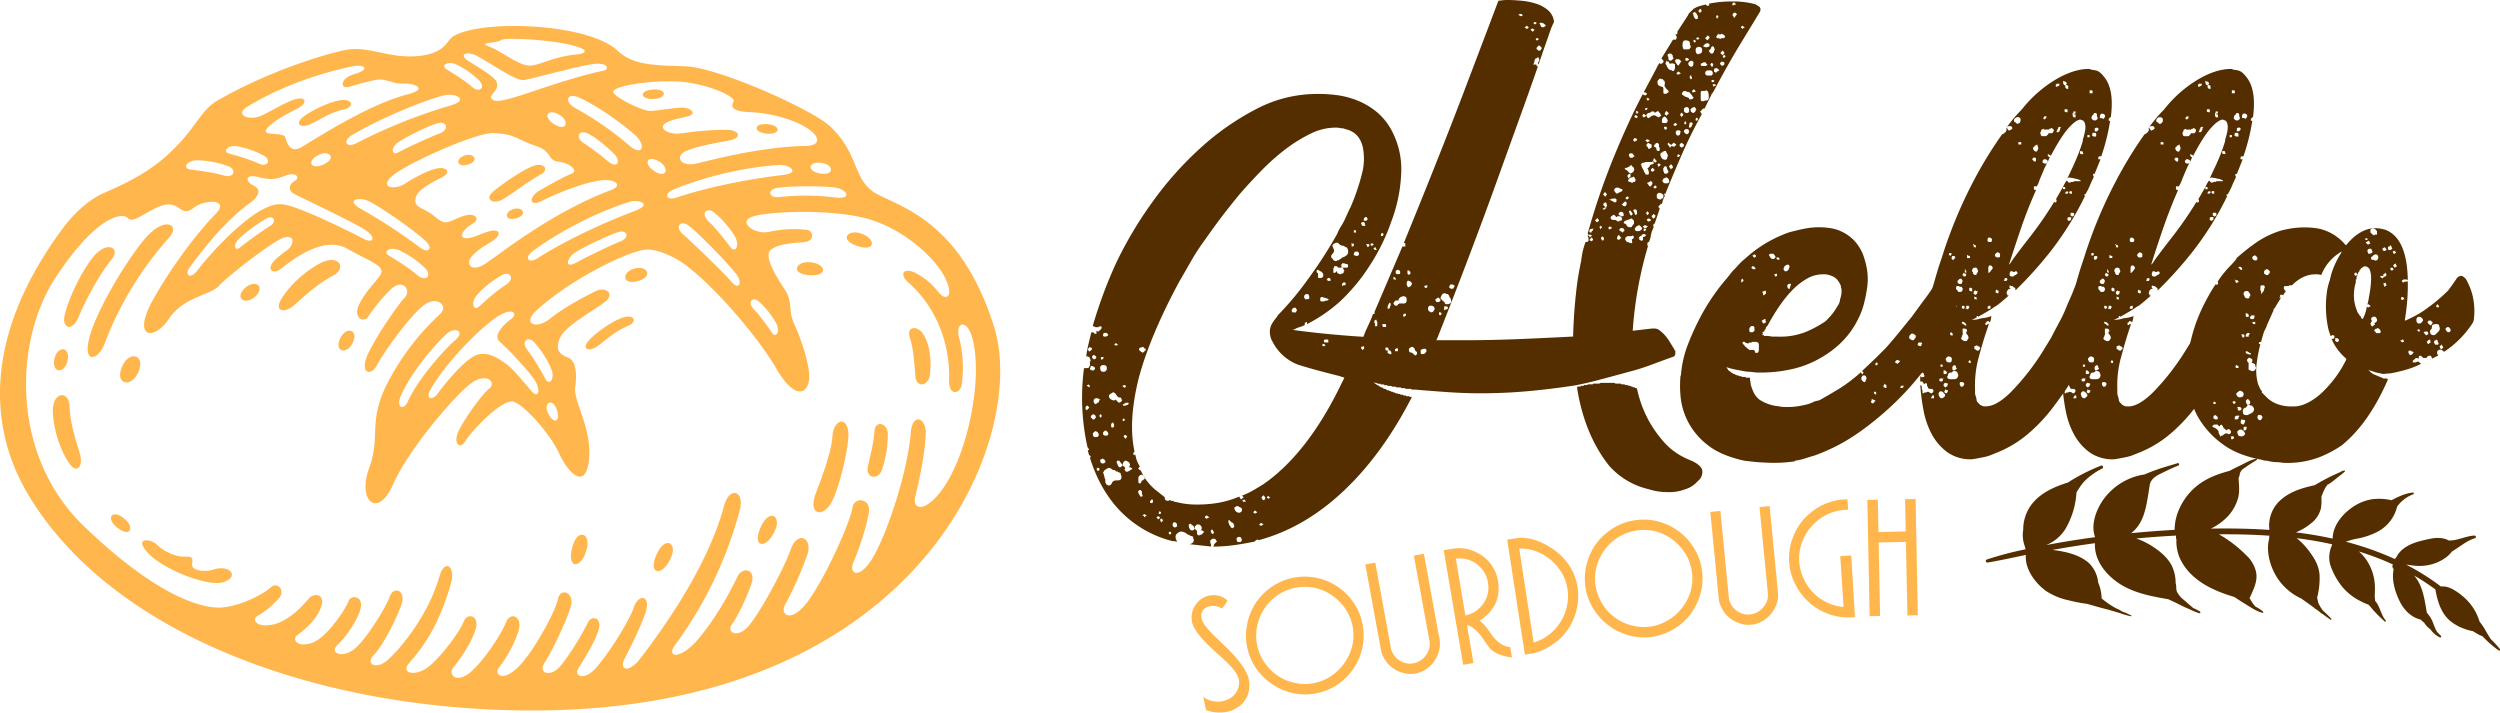 <svg id="Layer_1" data-name="Layer 1" xmlns="http://www.w3.org/2000/svg" viewBox="0 0 1038.37 295.95"><defs><style>.cls-1{fill:#552e00;}.cls-2,.cls-3{fill:#ffb74d;}.cls-2{fill-rule:evenodd;}</style></defs><path class="cls-1" d="M659.82,98.09c.21,0,.31,0,.31.15s.1.15.3.15h.31v-.3h.3l.31-.31H661l-.3-.3h-.61l-.31.3h-.3a.27.27,0,0,1,.3-.3v-.3h-.3v-.31A285,285,0,0,1,670.18,65.5Q676.27,50.58,682.37,39v.31h.3a.77.77,0,0,0,1.22,0V39h.3l-.3-.3c-.2,0-.3-.1-.3-.31h-.92l4.88-9.13.91-1.83a.27.27,0,0,1,.3-.31.61.61,0,0,1,.16-.46.6.6,0,0,0,.15-.45h.3v.3h.31c.4,0,.61-.1.61-.3h.3a.9.9,0,0,0,.31-.61V25h-.31v-.3h-.3v-.31H690l4.88-7.92h1.21v-.3c.21,0,.31-.2.31-.61v-.61h-.31v-.61h-.3l.3-.31v.31h.31V14h.31V13.1l4.56-7v-.3l.31-.31,1.83-1.82a11.9,11.9,0,0,1,2.74-1.22l2.44-.61v.3h.3c0,.21.1.31.3.31h.31l.3-.31.31-.3h-.31V1.52a46.52,46.52,0,0,1,9.14-.91h.61a33.63,33.63,0,0,1,9.75,1.22,3.4,3.4,0,0,0,.91.61,2,2,0,0,1,.92.91,2.17,2.17,0,0,1-.31,1.83l-7.92,13q-5.48,9-11.27,20l-.3.3v.31H711V39l-3,6.09h-.61l-.92.92-.3.3c0,.21,0,.31.15.31s.15.1.15.3l.31.31v.3q-4.87,8.83-8.68,17.67t-6.25,14.93v.3h-.61V81l.31.3a9.47,9.47,0,0,0-1.22,3.36h-.61a.9.9,0,0,1-.31.61h-.3a.88.88,0,0,1-.31.6.27.27,0,0,0,.31.31v.3h.3l-2.13,6.4h-.3v.31h-.31v.91h.31a5.24,5.24,0,0,0-.61,1.52.88.88,0,0,0-.31.61,11.5,11.5,0,0,0-.45,2,7.63,7.63,0,0,1-.77,2.29c-.4,0-.61.3-.61.91v.61h.31a162.83,162.83,0,0,0-6.4,35.34l7.92-.92h1.37a3.15,3.15,0,0,1,1.68.61,15.86,15.86,0,0,1,4,4.27c1,1.62,1.83,2.94,2.44,4a.27.27,0,0,0,.3.3v1.22a1.74,1.74,0,0,1-.61,1.22c-2.84,1-5.59,2-8.22,3s-5.39,1.94-8.23,2.75L670.79,156c-2.24.61-4.72,1.27-7.46,2s-5.64,1.37-8.68,2q-9.75,1.53-19.65,2.44t-20,.91q-6.69,0-13.4-.46t-13.71-1.06h-1.52l-.3-.31H584q-.3,0-.3-.15c0-.1-.11-.15-.31-.15h-1.21a.27.27,0,0,1-.31-.31H580l-.3-.3h-1.52l-.31-.31h-1.52a.27.27,0,0,0-.31-.3h-.91l-.31-.31h-1.21l-.31-.3H573a1.72,1.72,0,0,1-1.22-.31h-.31l-.91-.3.61.61q.3,0,.3.15c0,.11.1.15.31.15l.3.31h.31l.3.3a.28.28,0,0,1,.31.31h.3l.31.3h.61v.31h.3l.3.3h.61l.31.31h.3c0,.2.1.3.31.3H577c0,.21.1.31.3.31h.31l.3.3h.61l.3.3h.61a.27.27,0,0,0,.31.31h.61l.3.3h.92c0,.21.1.31.3.31h.92v.3h.91a.27.27,0,0,1,.3.31h1.22a.27.27,0,0,1,.31.3h.91q-12.18,23.76-28.33,39t-35,20.41h-.61c0-.2-.1-.3-.31-.3v.3h-.6v.31c-.21,0-.31.1-.31.3q-4.28.91-8.68,1.53a64.56,64.56,0,0,1-8.68.61v-.31h.3v-.3a.84.84,0,0,1,.31-.61,13.16,13.16,0,0,1,.61-.61l.3-.31a.27.27,0,0,0-.3-.3.88.88,0,0,0-.31-.61,1.32,1.32,0,0,0-1.83.3c-.2,0-.3.1-.3.31v.91l.3.61V227L493.8,226h.31a1.76,1.76,0,0,0,1.22-.61h.3v-.61l.31-.3a.88.88,0,0,0-.31-.61v-.31a.81.81,0,0,0-.91-.91l-1.83-.91-.3-.31a5.36,5.36,0,0,0-1.53-.61h-.3a1.72,1.72,0,0,0-1.22.31c-1,.61-1.42,1.32-1.22,2.13v.3a.62.62,0,0,0,.15.46.62.62,0,0,1,.16.46l.3.61a4.16,4.16,0,0,0-1.83-.31,45.62,45.62,0,0,1-21.47-12.18q-8.69-8.83-12.95-22.54a.27.27,0,0,0,.3-.31v-.3l-.3-.31h-.3l-.61-2.13h.3l.31-.3-.31-.31v-.3l-.3-.31v.31a94.62,94.62,0,0,1-1.53-33.21h1.22c.61,0,.92-.2.92-.61a1,1,0,0,0,.3-1.22v-.91c.2,0,.3-.2.3-.61q0-.3-.15-.3c-.1,0-.15-.1-.15-.31v-.3a1.74,1.74,0,0,0-1.22-.61h-.3a46.14,46.14,0,0,1,.91-5c.41-1.72.81-3.4,1.22-5h.3a1.28,1.28,0,0,1,.92.31.27.27,0,0,0,.3.31h.61v-1.22a.88.88,0,0,1,.61.3h.31v-.3c.2,0,.5-.2.91-.61v-.31h.3v-.91h-1.21v.3h-1.22a.87.87,0,0,1-.61-.3h-.31l-.3-.31a188.16,188.16,0,0,1,9.75-26.19,163.66,163.66,0,0,1,15.08-25.29,140.65,140.65,0,0,1,19.95-22.39,108.24,108.24,0,0,1,23.15-16.14,54.21,54.21,0,0,1,25-6.25h1.83a59.69,59.69,0,0,1,6.39.46,35.11,35.11,0,0,1,8.38,2.13,30.54,30.54,0,0,1,8.38,4.88,25.66,25.66,0,0,1,6.7,8.68A33.85,33.85,0,0,1,582,71.59,63.38,63.38,0,0,1,577.88,92a83.27,83.27,0,0,1-9.14,18.58,77.11,77.11,0,0,1-12.49,14.93,65.47,65.47,0,0,1-13.4,9.13v-.91h-.3l-.31.31h-.3V135a13.09,13.09,0,0,1-2.29.91,7.15,7.15,0,0,0-2,.92h-.91l.91.3q13.71,1.83,28.33,2.74h.31q.9-2.43,2-4.72t2-4.72h.62v-.91l11.57-27.12h1.22v-.91a.54.54,0,0,0-.61-.61q7.61-18.57,14.62-36.25T610,32.9l8.68-22.85Q622,1.21,622.36.3a11,11,0,0,0,1.37-.15A18.93,18.93,0,0,1,626.32,0c1.62,0,3.5.11,5.63.3A29.88,29.88,0,0,1,638,1.52a14.19,14.19,0,0,1,5,2.75,7.09,7.09,0,0,1,2.44,4.87,32.85,32.85,0,0,0-2,5q-1.68,4.72-4.42,12.64V26.5h-.3c0-.4.1-.61.3-.61v-.3a.9.9,0,0,0,.31-.61,1.25,1.25,0,0,0-.31-.91v-.31h-.3l-.31.31-.61.3c-.2,0-.3.21-.3.61a2.63,2.63,0,0,0-.31,1.22l-.3.3v.31h1.22v.3l.61.61q-3.36,9.75-8.23,23.15L620.22,79.36q-5.47,15.08-11.57,31.07T596.77,141l-.31.31H608q11.26,0,22.54-.46t22.85-1.07v-.3q.3-9.75,1.22-17.82a115.69,115.69,0,0,1,2.13-13.25,31.12,31.12,0,0,1,1.83-7.92h.3c.41,0,.61,0,.61-.15s.1-.16.3-.16V98.7l-.3-.31v-.61Zm-207.44,71a.27.27,0,0,1-.31-.31l-.3-.3h-.31a1.22,1.22,0,0,0-.61,1.22l.31.61h.3l.92-.92Zm.3-8.84-.61-.61-.3.31h-.31v.3l.92.61.3-.3Zm.91-15.23a.54.54,0,0,0-.61-.61l-.3-.3a.27.27,0,0,0-.3.3l-.31.31-.3.3c0,.21,0,.31.15.31s.15.1.15.3l.31.31h.3Zm-.3,8.53c0,.21.1.31.3.31h.61l.61-.61v-.61h-.3a.28.28,0,0,0-.31-.31.88.88,0,0,0-.61-.3H453a1.2,1.2,0,0,1-.15.76.64.64,0,0,0-.15.46v.3ZM453,173c0,.2.21.51.61.91l.31.31h.3a.86.86,0,0,0,.61-.31v-.3h.31a1.77,1.77,0,0,0-.31-1.22q-.3,0-.3-.15c0-.1-.11-.16-.31-.16-.41,0-.61.11-.61.31h-.3v.3Zm.61-24.68a.84.84,0,0,0,.31.61.27.27,0,0,1,.3.31h.31l.61-.31a.9.9,0,0,1,.3-.61l-.3-.3c-.41-.41-.72-.61-.92-.61l-.61.61Zm1.53,33.21c.81,0,1.22-.31,1.22-.92a1.78,1.78,0,0,0-.61-1.22l-.61-.3a.87.87,0,0,0-.61.3l-.31.31c-.2,0-.3.2-.3.61A1.08,1.08,0,0,0,455.12,181.56Zm1.22-14.32a1.25,1.25,0,0,1,.3-.91L457,166l-1.22-.61h-.31a1.2,1.2,0,0,0-1.22.92,1.69,1.69,0,0,0,.31,1.21l.3.31h.31a.88.88,0,0,1,.61-.31v-.3Zm.3,27.72a.54.54,0,0,0-.61-.61h-.3c0,.2-.06.31-.16.31s-.15.1-.15.3l.31.3c0,.21.1.31.3.31h.31A.9.9,0,0,0,456.64,195Zm.31-21.32.3-.31.3-.3v-.61c-.2,0-.3-.1-.3-.31H457l-.31.31V173l.31.3Zm1.21-21.94a1.07,1.07,0,0,0-1.21,1.22c0,1,.4,1.52,1.21,1.52a1.35,1.35,0,0,0,1.53-1.52,1.08,1.08,0,0,0-1.22-1.22Zm0,40.82a.88.88,0,0,0,.61-.3h.31v-.91a.28.28,0,0,1-.31-.31l-.91-.61v.31c-.61,0-.91.2-.91.61a1.22,1.22,0,0,0,.3.91.87.87,0,0,0,.61.3Zm-.91-43.25h.3v.3l.92-.91-.31-.31h-.91ZM465.78,198a1.26,1.26,0,0,0-.31-.92v-.61a.61.61,0,0,1-.45-.15.65.65,0,0,0-.46-.15l-.3-.31h-.61l-.61-.61h-.61a3.48,3.48,0,0,1-.92-.6,1.21,1.21,0,0,0-.91-.31.64.64,0,0,0-.46.15.61.61,0,0,1-.45.16l-.31.3q-.3,0-.3.15c0,.1-.11.15-.31.15,0,.21-.1.31-.3.31v.3c-.41.41-.41.71,0,.92a1.8,1.8,0,0,0,.3,1.22v.61a.88.88,0,0,1,.31.6v1.22l.3.31v.3a.9.9,0,0,0,.61.31c0,.2.2.3.61.3s.81-.3,1.22-.91c.2-.82.91-1.22,2.13-1.22h.31c1,0,1.52-.41,1.52-1.22Zm-7.62-58.49a.88.88,0,0,0,.61.3h.31a1.76,1.76,0,0,0,1.22-.61c0-.2-.21-.5-.61-.91h-1.22c0,.2-.05.31-.15.31s-.16.1-.16.3Zm0,40.82c0,.2.1.3.31.3,0,.2.3.31.91.31s.92-.21.92-.61V180a.9.9,0,0,0-.31-.61l-.61-.6a.84.84,0,0,0-.61.3h-.3v.3c-.21,0-.31.2-.31.61Zm6.71-15.23c-.21,0-.51-.2-.92-.61a.27.27,0,0,0-.3-.31.92.92,0,0,0-.31-.61c-.41-.4-.71-.61-.91-.61a.88.88,0,0,0-.61.31l-.61.3-.61.61v.31a1.23,1.23,0,0,0,.3.91,2.64,2.64,0,0,0,1.83.92H463a.27.27,0,0,1,.3-.31c.2,0,.41.21.61.61a.28.28,0,0,1,.31.31.27.27,0,0,1,.3.3h.31c.4,0,.8-.3,1.21-.91a.88.88,0,0,0-.3-.61.54.54,0,0,0-.61-.61Zm-3.36,12.18.31.31h.61c0-.21.05-.31.15-.31s.15-.1.15-.3v-.92a.27.27,0,0,1-.3-.3v-.31h-.31a.27.27,0,0,1-.3.31l-.31.3Zm2.75-34.12a.27.27,0,0,0-.31-.3.9.9,0,0,0-.61-.31l-.61.61H463v.31H464Zm2.13,50-.61-.61-.91-1.21h-.61c-.21,0-.31.09-.31.3l-.3.3.3.31a5.24,5.24,0,0,0,.61,1.52.28.28,0,0,1,.31.31h.6l.31-.31.3-.3Zm0-32.59a.87.87,0,0,0,.61.3v.31l.3-.31h.31v-.61l-.31-.3H467a.87.87,0,0,0-.61.3h-.31Zm0,14a.27.27,0,0,0,.3.31.28.28,0,0,0,.31-.31h.3q0-.3-.15-.3c-.11,0-.15-.1-.15-.31h-.31v-.3l-.61.91Zm.91-7H467a.28.28,0,0,1-.31.31h-.3v.3c0,.21.1.31.3.31h.92a.88.88,0,0,1,.61-.31h.3v-.3h.31v-.31l-.31-.3h-.91Zm1.53,26.51c0-.21.09-.31.3-.31a1.44,1.44,0,0,0-.91-2.13.76.76,0,0,0-1.22,0c-.21,0-.31.1-.31.3a.88.88,0,0,0-.3.61v.61a.54.54,0,0,0,.61.61.27.27,0,0,0,.3.31v.61l-.3.3.3.3v.31a.88.88,0,0,0,.61.3h.61l.31-.3h.3l.3-.31a.88.88,0,0,1,.61-.3l.31-.3-.31-.31q-.3,0-.3-.15c0-.11-.11-.15-.31-.15Zm-2.14-12.8.31.31v.3c.2,0,.3.1.3.31h.31c0-.21.1-.31.3-.31a.86.86,0,0,1,.31-.61c-.41-.41-.72-.61-.92-.61H467c0,.2-.05.31-.15.31S466.69,181.05,466.69,181.25Zm6.09-23.45q-4.26,17.67-1.52,29.85H471v.3h-.31v.61l.61.61v-.3h.31a11.93,11.93,0,0,0,1.83,4.87l-.31.31a.88.88,0,0,0-.31.61l.62.6h.3l1.22,2.44-.31-.3c-.41-.41-.91-.31-1.52.3l-.31.61v1.83a.92.92,0,0,0,.31.61h.61c0-.21.05-.31.15-.31s.15-.1.15-.3a.84.84,0,0,1,.31-.61h.3l.61-.61.31-.3a23.58,23.58,0,0,0,4.41,4.87l3.81,3v.3c0,.81.51,1.22,1.53,1.22l.3-.31h.3a1.77,1.77,0,0,0,1.22.31h.31v.3c.2,0,1.22.2,3,.61a34.82,34.82,0,0,0,7.31.61,54,54,0,0,0,7.62-.61,40.24,40.24,0,0,0,9.44-2.74v.31l.61.91,1.22-.91h-.3v-.31c-.21,0-.31,0-.31-.15s-.1-.15-.3-.15a32.48,32.48,0,0,0,4.57-2.14c1.41-.81,2.94-1.72,4.57-2.74q18.27-12.8,32-41.12l1.52-3.05h-.3a.88.88,0,0,0-.61-.3,2.23,2.23,0,0,1-.91-.31q-6.1-1.52-10.51-2.74c-2.95-.81-5.33-1.52-7.16-2.13a19.9,19.9,0,0,1-10.66-10.05,4.59,4.59,0,0,1-.61-1.83,6.79,6.79,0,0,1,.76-5.18,19.24,19.24,0,0,1,2-2.74.27.27,0,0,1,.3-.31V131a129.61,129.61,0,0,0,12.49-14.93,186.63,186.63,0,0,0,12.19-18.88A19,19,0,0,1,557,94a27.07,27.07,0,0,0,2-3.81l1.53-3.35.61-1.22a88.7,88.7,0,0,0,4.41-12.95A24.49,24.49,0,0,0,566,60.93q-1.53-6.09-7.31-7.32a2.45,2.45,0,0,0-1.52-.3,9.41,9.41,0,0,0-2.74-.3,23.4,23.4,0,0,0-10.21,2.58,62.71,62.71,0,0,0-10.51,6.55,91.69,91.69,0,0,0-10.05,9q-4.87,5-8.84,9.6-4.26,5.17-7.92,10c-2.43,3.25-4.57,6.2-6.39,8.83a92.18,92.18,0,0,0-5.79,8.84l-4,7-.91,1.53Q477.34,140.13,472.78,157.8Zm1.83,48.13a3.48,3.48,0,0,1-.3-1.53v-.3l-.31-.31-.3-.3h-.3a.9.9,0,0,1-.62.3v.92l.92,1.52h.61Zm-1.52-60.62c.61.61,1,.91,1.22.91l.3.31.31-.31h.3a.54.54,0,0,1,.61-.61V145c0-.2-.2-.3-.61-.3v-.31c-.2,0-.3,0-.3-.15s-.11-.15-.31-.15a.61.61,0,0,0-.45.15.61.61,0,0,1-.46.15h-.3l-.31.61Zm3.05,68.54h-.31a.86.86,0,0,0-.61-.31c-.2,0-.3.1-.3.31-.21,0-.31.1-.31.3h.31l.3.31v.3c.2,0,.31,0,.31-.15s.1-.15.3-.15l.31-.31ZM475.22,198c0,.2.1.3.31.3v.31l-.61-.92Zm3.66,9.74-.31-.3h-.3a.27.27,0,0,1-.31.3c0,.2,0,.31-.15.31s-.15.1-.15.3v.31l.3.3h.31a.54.54,0,0,0,.61-.61Zm3,7.32-.6-.61H481l-.61.3c0,.2.2.51.61.91.2,0,.31,0,.31-.15s.1-.15.3-.15Zm-.6-2.14c0,.41.1.61.3.61a.54.54,0,0,0,.61-.61v-.3h-.31v-.31h-.3v.31A.27.27,0,0,0,481.32,212.93Zm1.52,3.35a.27.27,0,0,0,.3-.3.9.9,0,0,0-.61-.31v-.3h-.3a.27.27,0,0,1-.31.3V216a.88.88,0,0,0,.31.61v.3h.3c0-.2.1-.3.31-.3Zm3.65,5.18a.54.54,0,0,0-.61-.61l-.6.61a.27.27,0,0,1,.3.31h.3v.3h.31v-.3h.3Zm2.44-3a1.78,1.78,0,0,0-.3-1.22c-.21,0-.31,0-.31-.15s-.1-.16-.3-.16a.82.82,0,0,0-.92.92v.3a.86.86,0,0,0,.31.61l.3.3H488a.9.9,0,0,0,.61-.3h.3Zm7.31.91c-.2,0-.3-.2-.3-.61l-.92-.91h-.3a.28.28,0,0,0-.31-.31l-.61.31v.61a2.62,2.62,0,0,0,.92,1.82h.91l.61-.6Zm4,1.52h-.3v-.3a.88.88,0,0,1-.61-.31h-.61l.3-.3c.41-.81.1-1.52-.91-2.13h-.91l-.61.61c-.21,0-.31.2-.31.6v.31c0,.2.2.5.61.91a.28.28,0,0,1,.31.31v1.22l.6.61h.31a.84.84,0,0,1,.61-.31h.3l.31-.3.3-.31.31-.3Zm2.13-6.09H502a.27.27,0,0,0-.3-.3c0-.21-.21-.31-.61-.31a.27.27,0,0,0-.31.31h-.3v.61c.2,0,.3,0,.3.15s.1.15.31.15h.3l.31-.3h.3Zm1.83,6.09-.3-.3a.88.88,0,0,0-.31-.61h-.3a.27.27,0,0,1-.31.3v.61c0,.2.2.51.61.92l.61-.31Zm8.53-2.43-.3-.61v-.31c-.41-.41-.72-.61-.92-.61l-.3-.3-.31-.31-.3-.3h-.31v1.22a.88.88,0,0,1,.31.61c0,.2.2.5.61.91v.3c.2,0,.3,0,.3.16s.1.15.31.15h.3C512.49,218.92,512.69,218.62,512.69,218.42Zm2.74-5.79a1.14,1.14,0,0,0,0-1.83.61.61,0,0,1-.45-.15.61.61,0,0,0-.46-.15.28.28,0,0,0-.31-.31h-.6l-.92.61v.31a.61.61,0,0,0,.15.45.62.62,0,0,1,.16.46l.61.61h.3c0,.2.2.3.61.3A1.25,1.25,0,0,0,515.43,212.63Zm-.61,12.49a.82.82,0,0,0,.92-.92,1.25,1.25,0,0,0-.31-.91.88.88,0,0,0-.61-.3c-.81,0-1.21.3-1.21.91a1.21,1.21,0,0,0,.3.91.27.27,0,0,0,.3.31Zm2.44-17.06c0-.21-.1-.31-.3-.31v-.3h-.31l-.3.3H516v.31a.27.27,0,0,1,.31.3h.91l.31-.3Zm4.87,4.57a.27.27,0,0,1-.3-.31q-.3,0-.3-.15c0-.1-.11-.15-.31-.15l-.61.61v.3l.61.31h.31l.3-.31h.3Zm2.44,4.87h-.3a.9.9,0,0,0-.61-.3l-.61.61a.27.27,0,0,0,.3.3l.31.31c.2,0,.3-.06.3-.16s.1-.15.31-.15l.3-.3h.31Zm.92-11-.31-.31a.27.27,0,0,0-.3-.3v-.31l-.92.92a.61.61,0,0,0,.15.45.6.6,0,0,1,.16.46.27.27,0,0,1,.3.3h.61v-.3a.28.28,0,0,0,.31-.31Zm2.13.3-.92-.91-.3.3a.28.28,0,0,1-.3.31l.6.6a.88.88,0,0,0,.61-.3Zm11-78.29-.3-.3v-.31a1.37,1.37,0,0,0-1.52.31l-.31.61v.3a.27.27,0,0,0,.31.31v.3h1.52v-.3l.3-.31Zm5.18-5.18a1.25,1.25,0,0,0-.3-.91c0-.2-.21-.3-.61-.3a1.23,1.23,0,0,0-.91.3,1.21,1.21,0,0,0-.31.91.84.84,0,0,0,.31.61v.31h.91a1.21,1.21,0,0,0,.91-.31Zm5.79-8.53v-.91c0-.2-.2-.5-.61-.91l-.3-.31h-.31l-.3-.3h-.31a.27.27,0,0,0-.3-.31h-.31l-.3.31V113l.3.3.31.31v1.82h1.52Zm2.13,9.45c-.2,0-.3-.1-.3-.31h-.61a.88.88,0,0,0-.61-.3h-.3l-.61-.31c-.61,0-.92.21-.92.61v.92l.31.3h.91a1.23,1.23,0,0,0,.91-.3h.92v-.31H552Zm-2.43,19.49h1.21a.27.27,0,0,0-.3-.3v-.61h-.91Zm.61-2.43v.3a.87.87,0,0,0,.3.61h1.52v-.61c0-.4-.1-.61-.3-.61h-1.22Zm2.74-24.68v-.61q0-.3-.15-.3c-.11,0-.16-.1-.16-.31H552c-.41,0-.61.11-.61.31l-.31.3.31.31v.3Zm.91-9.14a1.41,1.41,0,0,0,1.52.92l.31-.31H556c.4-.4.71-.61.91-.61l.61-.61h.31a7.16,7.16,0,0,0,1.52-.91,1.77,1.77,0,0,0,.61-1.22c0-1.22-.31-1.93-.92-2.13l-1.21-.61h-.61a.92.92,0,0,0-.61-.31l-.31-.3-.61-.61H555a.86.86,0,0,0-.6.31h-.31l-.61.6v.31a1.19,1.19,0,0,0,.31.91v.31a.88.88,0,0,1,.3.61,2,2,0,0,1-.61,1.52Q552.3,106.61,553.51,107.53Zm3,6.4a.61.61,0,0,0,.45-.15.64.64,0,0,1,.46-.15.9.9,0,0,0,.61-.31V113c0-.2,0-.31.15-.31s.15-.1.15-.3l-.3-.31c0-.61-.41-.91-1.22-.91h-.61c-.41,0-.61-.1-.61-.31a.27.27,0,0,1-.3-.3h-1.22v.61a.27.27,0,0,0-.3.3v1.83h.91V113c.2,0,.3-.1.3-.31h.31V113q0,.3.15.3c.1,0,.15.11.15.31H556Zm3.35-3.65a.92.92,0,0,0-.31-.62h-.3a1.22,1.22,0,0,1-.61-.15,2.17,2.17,0,0,0-.91-.15c-.21,0-.31,0-.31.15s-.1.15-.3.15v1.53h2.43l.31-.31Zm-1.22,8.22a1.23,1.23,0,0,0,.3-.91h-.3v-.31h-.61l-.3.31c-.21,0-.31.2-.31.6v.61h.31a.27.27,0,0,1,.3-.3ZM562,102.35l.31-.3v-.61a.27.27,0,0,0-.31-.3h-.91l.3.3v.91Zm1.22-5.78v-.92h-.91v.92Zm1.22,8.83c0-.4-.11-.61-.31-.61,0-.2-.2-.3-.61-.3-.61,0-.91.1-.91.3a1.27,1.27,0,0,0-.3.92v.3a1.33,1.33,0,0,1,.6.15,1.25,1.25,0,0,0,.61.15.6.6,0,0,0,.46-.15.62.62,0,0,1,.46-.15Zm2.43-12.18v-.61l-.3-.31h-.91a.88.88,0,0,0-.31.61l.31.61c0,.2.2.31.61.31h.6l.31-.31Zm-1.52,50.87v.61l.31.3c0,.21.1.31.3.31l.31-.31h.3v-1.22Zm.92-52.7.3.3h.91l.31-.3.3-.31-.3-.61c0-.2-.21-.3-.61-.3a.27.27,0,0,0-.31.3h-.3v.61Zm1.21,10v.3l.31.31v.3l.3.31c.2,0,.31,0,.31-.15s.1-.16.3-.16v-.91Zm2.74.61a.28.28,0,0,1,.31-.31v-.3h-.31v-.3h-.6c-.21,0-.31.2-.31.6v.31Zm.62.91a.28.28,0,0,0-.31.31c0,.2.1.3.31.3,0,.21.09.31.3.31h.61v-.31l-.31-.3V103a.27.27,0,0,0-.3-.3Zm0,31.08a.26.26,0,0,0,.3.3v1.22h.3c.41,0,.61-.1.61-.31v-1.52l-.3-.3v-.31a.27.27,0,0,0-.31-.3l-.3.3h-.3Zm2.74-35.95h.61l.3-.31a.37.37,0,0,0,0-.6v-.31a1.23,1.23,0,0,0-.91.31Zm.61,37.16a.87.87,0,0,0,.3.61h1.22v-.61c0-.4-.11-.61-.31-.61h-1.21Zm1.21,9.75a.84.84,0,0,0,.31.61h.61l.3.31h-.3v.3c0,.41.1.61.3.61H577v.3h.91v-.3a1.23,1.23,0,0,0-.3-.91l-.31-.31H577a.84.84,0,0,1-.31-.61v-.3l-.3-.31h-.92Zm.92-16.75H577l.3-.31v-.61l.31-.3v-.92l-.31-.3H577v.3l-.31.31a.64.64,0,0,1-.15.46.61.61,0,0,0-.15.45Zm2.43-12.19h.61v.31h.31v-.92h-.31v-.3h-.61Zm4.27,7a1.34,1.34,0,0,0-.61.15,1.25,1.25,0,0,1-.61.15l-.91.92v.61h-1.22c-.21,0-.31.1-.31.3-.41.41-.61.72-.61.91l.31.31v.3l.61.31h.3a.54.54,0,0,0,.61-.61h.31l.3-.31h1.83a1.21,1.21,0,0,0,.91-.3l.31-.61v-.61a1.79,1.79,0,0,0-.31-1.22.57.57,0,0,1-.45-.15A.65.65,0,0,0,583.06,123.07Zm-3,21.63-.3.3h-.31v.92h1.22V144.7Zm-.3-31.07a1.23,1.23,0,0,0,.91.3h.61l.31-.3V113c0-.41-.11-.61-.31-.61a.9.9,0,0,0-.61-.31.58.58,0,0,0-.45.16.65.65,0,0,1-.46.15Zm3.35,16.75v.3c-.21,0-.3.11-.3.31v.3l.3.31h.3l.31-.31.3-.3v-.61Zm1.22-12.19a.62.62,0,0,0,.15.46.65.65,0,0,1,.15.46l.31.3,1.22-.61a.57.57,0,0,1,.15-.45.64.64,0,0,0,.15-.46v-.3l-.3-.31a1.8,1.8,0,0,0-1.22-.61c-.41,0-.61.41-.61,1.22Zm.3-4.26h.31a.26.26,0,0,0,.3.3l.31-.3h.3v-.61a.9.9,0,0,0-.3-.61l-.31-.3h-.61Zm2.13,30.16a1.72,1.72,0,0,0-1.21.61c-.21,0-.31.1-.31.3v.92l.31.3a.88.88,0,0,0,.61.31,1,1,0,0,1,.91.6l.91.61.31-.3.3-.31v-.91h-.3v-.3h-.31c0-.2,0-.31-.15-.31s-.15-.1-.15-.3V145A2,2,0,0,0,586.71,144.09Zm3.36,2.74.3.3h1.22v-.3h.3l.61-.91v-.31l-.3-.61a2.17,2.17,0,0,0-1.83.31h-.3Zm1.52-27.72a.27.27,0,0,0,.3.3.27.27,0,0,0,.31.31h.3v-.31h.31v-.91l-1.22.3Zm1.83,8.22a1.23,1.23,0,0,0-.31.92v.3c0,.21.2.51.61.92.2,0,.31.05.31.15s.1.15.3.15h.31c.2,0,.5-.2.91-.61a.9.9,0,0,1,.3-.61v-.3a.65.65,0,0,0-.15-.46.62.62,0,0,1-.15-.46h-.31a1.25,1.25,0,0,0-.91-.3h-.61Zm2.74-2.43.3.3a.27.27,0,0,0,.31.31h.91l.61-.61v-.31c-.41-.61-.71-.91-.91-.91a.87.87,0,0,0-.61.3l-.31.31a.27.27,0,0,0-.3.3Zm2.44,5.78a.37.37,0,0,0,0-.6l-.31-.31h-.61v.91l.31.31h.3Zm0-7.61-.31.61v.3l.61.61a.27.27,0,0,0,.31.31l.6.61.31.3a.54.54,0,0,0,.61.61h.61a1.76,1.76,0,0,0,1.22-.61,1.13,1.13,0,0,0,.15-.91,1.25,1.25,0,0,1-.15-.61.9.9,0,0,0-.31-.61.88.88,0,0,1-.3-.61c0-.2-.06-.31-.16-.31s-.15-.1-.15-.3a.27.27,0,0,1-.3-.3h-.61a.27.27,0,0,1-.31-.31c-.81,0-1.32.21-1.52.61v.3h-.3Zm2.74,4.57-.31-.31h-1.22v1.53h.31l.3-.31H601l.31-.3Zm.91-9.14a1.25,1.25,0,0,0-.3.91c0,.21.1.31.3.31a.88.88,0,0,0,.61.3,1.25,1.25,0,0,0,.91-.3v-.31c.2,0,.31-.2.31-.61a.27.27,0,0,0-.31-.3,1.25,1.25,0,0,0-.91-.31C602.45,118.19,602.25,118.3,602.25,118.5ZM630.58,6.09l.31.31h.3a.88.88,0,0,0,.61.3h.31l.3-.3V6.09h-.3a.27.27,0,0,0-.31-.3h-.61l-.3.3Zm2.74,5.49h.31a.27.27,0,0,0,.3.3h.61l.31-.3v-.31l-.31-.3-.61-.31c0,.21,0,.31-.15.31s-.15.1-.15.3h-.31Zm2.44.91c.2,0,.3.1.3.31.21,0,.31.1.31.3h.3l.31-.3.3-.31v-.31H637l-.31-.3h-.3a.27.27,0,0,0-.31.3h-.3Zm1.83-3.35a.87.87,0,0,0-.61.3v.31l.3.3h.61c0-.2.1-.3.31-.3V9.44Zm.91,6.7a.9.9,0,0,0-.61.31.53.53,0,0,0,.61.6c.2,0,.31-.09.31-.3h.3v-.3c-.2,0-.3-.1-.3-.31Zm.61,3.05-.3.3c-.41.41-.61.72-.61.92v.3h.3v.3c.2,0,.31.06.31.16s.1.15.3.15h.31a.53.53,0,0,0,.6-.61.27.27,0,0,0,.31-.3V19.8l-.91-.91Zm.31-9.14v.3h.3c0,.41.1.61.3.61V11a.88.88,0,0,0,.61.3h.61l.31-.3c.2,0,.3-.1.3-.31l.31-.3h-.31l-.3-.31-.31-.3a.86.86,0,0,1-.61-.31h-.91Zm40.21,151.4.3.3a49,49,0,0,0,4.87,13.25,50,50,0,0,0,6.25,8.84,27,27,0,0,0,6.4,5.33,30.69,30.69,0,0,0,5,2.44q4,1.81,4.57,3.95a5,5,0,0,1-.91,3.66q-.32.3-1.83,1.83a10.87,10.87,0,0,1-4.26,2.44,18.54,18.54,0,0,1-7.32,1.21,25.28,25.28,0,0,1-7.92-1.21,31.47,31.47,0,0,1-16.44-9.75Q658,180.33,655,160.84a.27.27,0,0,0,.31-.3h1.21a.28.28,0,0,1,.31-.31h.91l.31-.3h1.22l.3-.31h1.83a.27.27,0,0,0,.3-.3h2.44a.88.88,0,0,0,.61-.31h5.79a.84.84,0,0,0,.61.31h1.82c.2,0,.31.05.31.15s.1.15.3.15h.92a.92.92,0,0,1,.61.31H676a.88.88,0,0,0,.61.3h.61c0,.21.1.31.3.31h.31a.27.27,0,0,1,.3.3H679c0,.21.1.31.3.31Zm-19.5-64.89.3.31H661v-.31l.61-.61v-.3L662,95h-.31c-.81,0-1.32.21-1.52.61Zm1.52,3a13.16,13.16,0,0,0-.61-.61h-.3V99l-.61.61.3.31.61.3.31-.3c.2,0,.3-.1.3-.31Zm1.22-8.23c0,.21,0,.31-.15.31s-.15.1-.15.3l.3.31.31.3h.3l.31-.3a.27.27,0,0,0,.3-.31v-.3l-.3-.31-.31-.3v-.31l-.3.31A.27.27,0,0,1,662.87,91.08Zm1.52,3.66a.27.27,0,0,1,.31.3v.31L665,95v-.3h.31v-.31a.54.54,0,0,0-.61-.6v.3h-.31Zm.61,4V99a.84.84,0,0,0,.31.61l.3.31h.31v-.31a.27.27,0,0,0,.3-.3V99q0-.3-.15-.3c-.1,0-.15-.1-.15-.31h-.31v-.3Zm1.22-11.58.92-.61V85.9l.3-.3a1.8,1.8,0,0,0-.3-1.22v-.3h-.31a.88.88,0,0,0-.61.3l-.3.31c0,.61.2.91.61.91,0,.21,0,.3.15.3s.15.11.15.31h-.3c-.21,0-.31.05-.31.15s-.1.15-.3.15l-.31.31Zm-.3-6.09q.3,0,.3.15c0,.11.1.15.31.15v.31h.3l.31-.31V81a.27.27,0,0,0,.3-.3l-.3-.31a.27.27,0,0,0-.31-.3v-.31h-.3v.31h-.31v.3a.27.27,0,0,0-.3.31Zm.91,5.18v.3h.31ZM668.05,95c.2,0,.31.06.31.16s.09.15.3.15L669,95h.31v-.3h.3l-.3-.31H669a.27.27,0,0,0-.3-.3h-.3a.27.27,0,0,1-.31.3Zm.61-11.88c.4,0,.61.11.61.31a.65.65,0,0,1,.46.15.61.61,0,0,0,.45.15.76.76,0,0,0,1.22,0v-.91a1,1,0,0,0-1.22-.31h-.91v.31h-.91Zm2.74,8.53c.2,0,.31,0,.31.15s.1.16.3.16h.61v-.31h.61a.27.27,0,0,0,.3-.3l.31-.31a1.19,1.19,0,0,1-.31-.91,1.77,1.77,0,0,0-1.22-.31,1.25,1.25,0,0,0-.91.31h-.3v-.31c-.41-.4-.72-.6-.92-.6l-.91.6a1.23,1.23,0,0,0-.31.92c.41.41.71.61.92.61h.91A.88.88,0,0,1,671.4,91.69Zm-.91-12.49c0,.21.2.51.61.92l.3.3h.31l1.82-.91a.28.28,0,0,0,.31-.31v-.61a1.26,1.26,0,0,1-.92-.3.88.88,0,0,1-.61-.31h-.91c-.2,0-.51.21-.91.61Zm3,19.8-1.22-1.52v.3a.27.27,0,0,0-.3.31.88.88,0,0,0-.3.61v.61a.76.76,0,0,0,1.21,0l.31-.31Zm-1.22-9.74h.31a.27.27,0,0,0,.3.3l.61.3h.61l.31-.3c0-1-.31-1.52-.92-1.52h-.61c-.4.41-.61.71-.61.91Zm2.44,6.39a.27.27,0,0,0-.3-.3V95a1.27,1.27,0,0,0-.92-.3h-.3l-.61.61v.3l.3.31c.2,0,.51.2.92.61h.3a.49.49,0,0,1,.31-.46A.48.48,0,0,0,674.75,95.65Zm-.3-11.57c0,.2-.06.3-.16.3s-.15.11-.15.31h-.3l-.31.3h.31v.31h.3c0,.2.1.3.31.3h.3v.3l.31-.3h.3a.65.65,0,0,1,.15-.46.61.61,0,0,0,.16-.45v-.61a.27.27,0,0,1-.31-.31h-.3c-.21,0-.31,0-.31.16S674.65,84.08,674.45,84.08Zm3.35,6.7c-.41,0-.61.1-.61.3h-.31a.92.92,0,0,0-.61.31h-.6a.27.27,0,0,1-.31.3h-.3l-.31.31a.88.88,0,0,0-.3.61c0,.2.2.3.61.3l.61.61v.31a2.07,2.07,0,0,0,1.52.6c.4,0,.61-.1.61-.3l.91-1.22V91.69Zm-2.44-20.11h.31l.6.61.31.31.3.3h.31v.31a.88.88,0,0,1,.61-.31l.3-.3h.31v-.31c.2,0,.3-.2.3-.61a.39.39,0,0,0,0-.61.86.86,0,0,0-.3-.6h-.31v-.31l-.61-.61-.3.31-.31.3-1.21.61h-.61v.3h-.31Zm.31,12.19h.3l.61-.61v-.31h-.31a.3.3,0,1,0-.6,0h-.31v.31h-.3ZM678.41,99l.3-.61-.61-.61a.86.86,0,0,1-.61.31h-1.22q-.6,0-.6.3h-.31c0,.21-.1.31-.3.31v.91c.2.21.3.36.3.46s.2.26.61.46h.3l.31.3h.61l.3.31.31-.31c.2-.2.2-.5,0-.91v-.61h.3ZM676,73.41a.9.9,0,0,1,.3.61c.21,0,.31-.1.31-.3h.3l.31-.31V72.2h-.61l-.61.61Zm3,2.14a.88.88,0,0,0,.3-.61v-.61c-.2,0-.3-.2-.3-.61-.21,0-.31,0-.31-.15s-.1-.16-.3-.16a.28.28,0,0,0-.31.31h-.3a1.26,1.26,0,0,0-.92.3c-.4.41-.61.72-.61.92a.9.9,0,0,0,.31.61h.61l.3.3h.61a.27.27,0,0,0,.31-.3ZM676.88,64a.27.27,0,0,0-.3.31v.3c0,.21.2.51.61.92h.61a.92.92,0,0,0,.61-.31l.3-.3H679l-.61-.61a.28.28,0,0,0-.31-.31v-.3h-1.22Zm1.22,24.68-.91-1.22h-.31l-.3.3a5.14,5.14,0,0,0,.61,1.53l.3.3.61-.61Zm.61-31.08c-.2,0-.3.21-.3.61v.31h.3v.3H679a.27.27,0,0,0,.3-.3h.31l.3-.31v-.61h-.3l-.61-.3Zm1.22,30.77a1.8,1.8,0,0,0-.3-1.22l-.61-.3-.31.3h-.3v.31l.61,1.22V89a.84.84,0,0,0,.61.31V89h.3Zm-1.22-39.9a.27.27,0,0,1,.31.3l.61.31.3-.31h.31v-.3l-.61-.61h-.31a.27.27,0,0,0-.3.3Zm1.83,45.08a.92.92,0,0,1-.61.31l-.3.3c-.41.41-.61.71-.61.91,0,.41.1.61.3.61,0,.21.2.31.61.31h.61a1.76,1.76,0,0,0,1.22-.61.88.88,0,0,0,.3-.61v-.31h-.3c-.41-.6-.72-.91-.92-.91Zm-1.22-46.91h.31v.3c0,.21.1.31.3.31l.61-.61-.61-.61h-.3v.3Zm4,50.87c0-.2-.2-.3-.61-.3s-.61.1-.61.3c-.41.41-.71.61-.91.61l-.31.3c0,.21-.05.31-.15.31s-.15.1-.15.3h.3v.61a.68.68,0,0,1,.46.15.59.59,0,0,0,.46.16h.3l.31-.31V98.39H683l.91-.91Zm-1.83-29.24c0,.2,0,.3.16.3s.15.11.15.31a.61.61,0,0,0,.15.45.65.65,0,0,1,.15.46l.61.91a1.73,1.73,0,0,0,.61,1.22.54.54,0,0,0,.61.61h.61l.3-.3v-.92a.9.9,0,0,0-.3-.61v-.3c0-.2,0-.31-.15-.31s-.16-.1-.16-.3a.87.87,0,0,0,.61-.3c.2-.21.31-.36.31-.46s.1-.25.3-.46a.88.88,0,0,1,.61-.3h.31l.3-.31a.27.27,0,0,0,.31-.3l-.31-.31V67a.88.88,0,0,0-.61.3h-2.43c-.41,0-.61.11-.61.31h-.92a.88.88,0,0,0-.3.61Zm.61-20.11.31.31.3.3c.2,0,.31-.05.31-.15s.1-.15.3-.15l.31-.31h.3l-1.22-.91-.3.3Zm2.44,46-.31-.3h-.3a.76.76,0,0,0-1.22,0h-.3v.3a.27.27,0,0,1,.3.3l.31.31h.3a.86.86,0,0,0,.61-.31l.3-.3Zm-.91,1.22V95h-.92v.61A.27.27,0,0,0,683,96c.2,0,.3-.1.3-.31h.31l.3-.3Zm-.31-49.66h.31l.91-.61h-.31l-.3-.3h-.3l-.31.3Zm.31,12.8.6.61.31-.31h.3l.31-.3v-.31h-.31a.87.87,0,0,0-.61-.3h-.3l-.3.3h-.31Zm0,29.85c0,.21,0,.31.15.31s.15.1.15.3l.3.31h.31V89l.3-.3v-.31l-.3-.3-.31-.31-.3.31A.27.27,0,0,1,683.59,88.34Zm.3-47.21a.27.27,0,0,0,.3.3v.3h.31l.61-.6-.92-.61v.3h-.3ZM686,46.3a1.74,1.74,0,0,1-1.22.61c-.2,0-.5.21-.91.61v.61l.3.61.31.31h.3l.31-.31h.3a1.89,1.89,0,0,1,2.44-.61l.31.31a.61.61,0,0,1,.45.15.62.62,0,0,0,.46.15l.3-.3c.2,0,.31,0,.31-.16s.1-.15.3-.15v-.3l-.3-.31v-.3l-.61-.61a.28.28,0,0,0-.31-.31V46l-.3.3h-.3c-.61.61-1,.61-1.22,0Zm-2.13,14.32.61.61a.54.54,0,0,0,.61.61l.3-.31c.41,0,.61-.19.61-.6V60a.88.88,0,0,1-.61-.3.58.58,0,0,1-.45-.16.7.7,0,0,0-.46-.15l-.61.61Zm1.83,30.46h-.31a.88.88,0,0,0-.61-.3h-.3l-.61.61h.3v.3a.88.88,0,0,0,.61.31.86.86,0,0,0,.61-.31h.31Zm0-14h.3a.65.65,0,0,1,.15-.46.58.58,0,0,0,.16-.45.82.82,0,0,0-.92-.92l-.3.31-.61.3h-.31v.31l.31.3.61.92h.61Zm0-6.09q.3,0,.3.15c0,.11.1.15.31.15h.3l.31-.3.3-.31v-.3h-.3v-.31c-.21,0-.31,0-.31-.15s-.1-.15-.3-.15l-.61.61Zm1.83,18.28a.84.84,0,0,1-.61-.31h-.31c0,.21-.1.31-.3.31,0,.2-.05.3-.16.3s-.15.11-.15.3l.31.61a.27.27,0,0,1,.3.31h.31a.27.27,0,0,1,.3-.31.88.88,0,0,0,.31-.61Zm-.92-22.85v.3l.61.61.31.31a.27.27,0,0,1,.3-.31.88.88,0,0,0,.31-.61.54.54,0,0,1-.61-.61l-.31-.3h-.3v.3Zm.92,11.88.3-.31a.3.3,0,1,0,0-.6c0-.21-.1-.31-.3-.31s-.31.05-.31.15-.1.16-.3.16v.3h-.31l.31.3A.84.84,0,0,0,687.55,78.29Zm1.52-18c0-.41-.11-.61-.31-.61a.27.27,0,0,0-.3-.31c-.61,0-.91.21-.91.61h-.31c-.41.82-.2,1.22.61,1.22,0,.2.1.3.31.3l-.31.31c0,.2.1.3.31.3v.31a.27.27,0,0,1,.3.3h.61l.3-.3V61.23a.27.27,0,0,1-.3-.3Zm1.52,21.93c.2,0,.31-.2.31-.61V81a2.48,2.48,0,0,0-1.53-.91,1.18,1.18,0,0,0-1.21.91v.61a1.23,1.23,0,0,0,.3.91.66.66,0,0,1,.46.16.61.61,0,0,0,.45.15H690v-.31C690.39,82.55,690.59,82.45,690.59,82.25Zm-2.13-48.74v.91a1.73,1.73,0,0,0,.61,1.22c.4,0,.61.11.61.31.81,0,1.22.3,1.22.91v1.83a.87.87,0,0,0,.61.3h.61l.3-.3.61-.31v-.61l-.61-.61-.61-.6c0-.2,0-.31-.15-.31s-.15-.1-.15-.3c-.21-.41-.21-.71,0-.92v-.61a1.25,1.25,0,0,0-.31-.91c-.2,0-.3-.1-.3-.31l-.31-.3a1.23,1.23,0,0,1-.91-.3l-.61.3c0,.21-.11.3-.31.3C688.76,33.41,688.66,33.51,688.46,33.51Zm1.22,34.73-.61-.31a.88.88,0,0,0-.61.31v.3l.3.31v.3l.31.31v-.31l.3-.3a.28.28,0,0,0,.31-.31Zm0-4a1.23,1.23,0,0,0,.3.91.86.86,0,0,0,.31.61,1.73,1.73,0,0,0,1.22.61h.61c0-.2.09-.31.3-.31a1.24,1.24,0,0,1,.15-.76,1.2,1.2,0,0,0,.15-.76c0-.4-.1-.61-.3-.61v-.3l-.3-.31v-.3l-.31-.31h-.3a.88.88,0,0,0-.61.31h-.31v.3c-.41,0-.61.11-.61.31a.27.27,0,0,0-.3.3Zm.61-13.41a1.19,1.19,0,0,0,.91.31h.61c.4,0,.71-.31.91-.92a2.49,2.49,0,0,0-.91-1.52.88.88,0,0,0-.61-.3.27.27,0,0,1-.3.3,1.74,1.74,0,0,0-.61,1.22Zm3,24.37a1.25,1.25,0,0,0-.3-.91c-.41-.41-.71-.61-.91-.61h-.31V74h-.61l-.3.31c0,.2-.06.3-.16.3s-.15.11-.15.31v.3a1.2,1.2,0,0,0,1.22.92h.31C692.92,76.16,693.33,75.85,693.33,75.24Zm-2.43-4.57a1.26,1.26,0,0,0,.3.92.54.54,0,0,0,.61.61h.61l.61-.61a1.28,1.28,0,0,0-.31-.92l-.3-.61a1.26,1.26,0,0,0-.3-.91h-.31a.54.54,0,0,0-.61.61h-.3Zm1.52-17.36a.54.54,0,0,0-.61-.61c-.41,0-.61.1-.61.31v.3l.31.3v.31h.61v-.31A.27.27,0,0,0,692.42,53.31Zm-.91-6.09a.54.54,0,0,0,.61.61v.3h.3v-.3c.2,0,.3-.1.3-.31a.27.27,0,0,0,.31-.3h.3L692.12,46v.3h-.31a.62.62,0,0,1-.15.46A.61.61,0,0,0,691.51,47.22Zm.3-20.72a.92.92,0,0,1,.31.61.9.9,0,0,1,.3.61l.61.91a2,2,0,0,0,1.52.62v.3h.31a.9.9,0,0,0,.61-.3,3.48,3.48,0,0,0,.3-1.53v-.91a1.82,1.82,0,0,0-1.83-.31h-.3l-.31-.3a.88.88,0,0,0-.3-.61h-.61v-.31h-.3v.61l-.31.31Zm1.22-4c-.2,0-.31.21-.31.61a.59.59,0,0,0,.16.46.64.64,0,0,1,.15.46v.3a.8.8,0,0,0,.91.91h.31V25q.3,0,.3-.15c0-.1.1-.15.31-.15,0-.21.1-.31.3-.31v-.3l-.3-.31v-.61a.27.27,0,0,0-.31-.3v-.31a1.25,1.25,0,0,0-.91-.3C693.23,22.24,693,22.34,693,22.54Zm3.35,37.78-.31-.31-.3-.3c-.2,0-.3-.1-.3-.31h-.31l-.91.92-.31-.31a.54.54,0,0,1-.61-.61H693l-.31.31V60l.92,1.22h.3v-.3a.28.28,0,0,0,.31-.31h.3a.86.86,0,0,0,.61.31h.31l.6-.61Zm-1.52,9.14c0-.41-.11-.61-.31-.61a.27.27,0,0,0-.3-.31v-.3l-.31.3h-.3v.31l-.31.3v.31l.31.3a.27.27,0,0,0,.3.3v.31h.31v-.31h.3l.31-.3Zm.3-17.37h.31v.31h.6a.28.28,0,0,1,.31-.31l.31-.3-.62-.61h-.3l-.61.61Zm.61-26.81a.62.62,0,0,0,.15.46.65.65,0,0,1,.15.46c.41.41.62.71.62.91h.3l.3.31v-.31l.31-.3c0-.2,0-.31.15-.31s.15-.1.15-.3c.61-.61.61-.92,0-.92a.27.27,0,0,0-.3-.3v-.3h-.91c-.41,0-.62.1-.62.3Zm.3,29.86a1.23,1.23,0,0,0,.31.91c0,.21.2.31.61.31a.81.81,0,0,0,.91-.92c.41-.81.1-1.22-.91-1.22A.82.82,0,0,0,696.07,55.14Zm2.14-24.68h-.31a.27.27,0,0,0-.3-.3l-.31-.31H697l-.61.61v.31a.87.87,0,0,0,.61.3h.3l.31-.3h.3ZM697,64v.31h-.3v.91h.3a.27.27,0,0,0,.3-.3h.31l.3-.31Zm2.13-3,.31-.61a.54.54,0,0,0-.61-.61V59.4h-.31a.9.9,0,0,0-.61.31.77.77,0,0,0,0,1.22l.31.3h.3A.88.88,0,0,0,699.12,60.93Zm-.91-14a.88.88,0,0,0-.31.61c-.2,0-.1.21.31.61v.31h.3a.28.28,0,0,1,.31-.31.87.87,0,0,0,.3-.61q0-.3-.15-.3c-.11,0-.15-.1-.15-.31h-.31v-.3Zm.61-8.53a.88.88,0,0,0-.31.61l.61.61h.31c0,.21.1.31.3.31a1.25,1.25,0,0,0,.91.3.88.88,0,0,0,.61.31c.2,0,.31.2.31.61h1.22l.3-.31.31-.3v-.31h-.31a.9.9,0,0,0-.3-.61l-.92-1.22-.61-.3h-.61c0-.2-.2-.31-.6-.31h-.92c0,.21,0,.31-.15.31S698.82,38.18,698.82,38.38Zm0-19.49a1.23,1.23,0,0,0,.3.91v.31c0,.2.1.3.31.3H701a1.25,1.25,0,0,0,.91-.3c0-.2,0-.31.16-.31s.15-.2.15-.61v-.3l-.31-.31V18c0-.81-.61-1.22-1.82-1.22-.82,0-1.22.51-1.22,1.53ZM699.43,46a.88.88,0,0,0,.3.61,1.25,1.25,0,0,0,.91.3.81.81,0,0,0,.92-.91v-.31a1.08,1.08,0,0,0-1.22-1.21q-.3,0-.3.15c0,.1-.11.15-.31.15s-.3.3-.3.91Zm.3,4.87-.3.31.3.3.31.31a.27.27,0,0,1,.3-.31v-.91H700v-.31l-.31.31Zm1.83,3.66c0-.41-.11-.61-.31-.61a.88.88,0,0,0-.61-.31h-.3c-.2,0-.51.21-.91.61v.61l.3.31c0,.2.1.3.31.3a.27.27,0,0,1,.3.31h.3A1.2,1.2,0,0,0,701.56,54.53ZM700,24.68a.53.53,0,0,0,.6.6.87.87,0,0,0,.61-.3h.31v-.3l-.31-.31a.76.76,0,0,0-1.21,0Zm2.43.6a.61.61,0,0,0-.45.16.65.65,0,0,1-.46.15.64.64,0,0,1-.15.46.58.58,0,0,0-.16.45.84.84,0,0,0,.31.61v.31a.65.65,0,0,1,.46.15.61.61,0,0,0,.45.15c.61,0,.92-.5.92-1.52v-.31a.27.27,0,0,0-.31-.3v-.31Zm.31,25.59h-.61a.28.28,0,0,0-.31.31l-.3.3.3.31-.3.3V53h.61l.61-.61v-.61h.3v-.61Zm-.92-18.58a.28.28,0,0,0,.31.31v.3h.3l.31-.3v-.31a.92.92,0,0,0-.31-.61v-.3l-.3-.31v.31a.27.27,0,0,1-.31.3ZM704,46.61c0-.2,0-.31.15-.31s.15-.1.15-.3v-.31l.31-.3-.31-.31a.27.27,0,0,0-.3-.3v-.3h-.31a2.47,2.47,0,0,0-1.52.91V46l.3.61h.31l.3.3h.31a.27.27,0,0,0,.3-.3Zm-1.22-8.53a.87.87,0,0,0,.61.3l.61-.3h.3v-.31a.27.27,0,0,1-.3-.3l-.31-.31h-.3l-.61.61Zm.3-32.29.31.3V6.7l.3.31v.3l.31.31c0,.2.2.3.61.3h.3l.3-.3V7a1.77,1.77,0,0,0-.6-1.22V5.48l-.31-.3H704l-.31-.31v.31h-.3a.27.27,0,0,1-.31.3Zm.31,11.57.61.31.3-.31v-.3a.27.27,0,0,0-.3-.31l-.31-.3-.3.3Zm3,4.88A1.74,1.74,0,0,0,707,21c0-1-.41-1.52-1.22-1.52h-.3a.62.62,0,0,0-.46.15.63.63,0,0,1-.45.15A1.74,1.74,0,0,0,704.3,21c0,1,.41,1.52,1.22,1.52A1.23,1.23,0,0,1,706.43,22.24Zm-1.22,26.81h-.3v-.31l-.3.31a.84.84,0,0,0-.31.6V50h.31v.3l.3-.3c.2,0,.3-.1.3-.31Zm.61-33.21a.27.27,0,0,1-.3-.3h-.61l-.3.3v.31a.85.85,0,0,0,.6.3.27.27,0,0,0,.31-.3h.3Zm-.3-11.27c0,.21.05.3.15.3s.15.11.15.31h.61a.28.28,0,0,1,.31-.31V4c-.21,0-.31-.1-.31-.3h-.3a.27.27,0,0,1-.31.3.27.27,0,0,1-.3.31Zm.91,22.24c0,.41.31.61.92.61h1.22l.3-.31h.3v-.3l-.3-.31-.3-.3v-.31h-.92c-.2,0-.3.06-.3.16s-.11.15-.31.15h-.3a.27.27,0,0,1-.31.3Zm2.74,14.92a1.72,1.72,0,0,0,.61-1.21,8,8,0,0,0-.3-2.44c-.41-.41-.71-.61-.91-.61l-.31.3h-1.52a.88.88,0,0,0-.31.61v2.75c0,.6.2.91.61.91h.31a1.21,1.21,0,0,0,.91-.31Zm-.3-21.93v-.3h.61c.4,0,.61-.31.61-.92,0-.4-.41-.61-1.22-.61l-.61.31-.91.91Zm.3-3.05.31-.3c.4-.4.61-.71.61-.91s-.05-.31-.15-.31-.16-.1-.16-.3h-.3v-.31l-1.22,1.22ZM711,31.38a.28.28,0,0,1,.31-.31v-.61h.3a.27.27,0,0,0-.3-.3c0-.41-.11-.61-.31-.61,0-.2-.2-.3-.61-.3h-1.22q-.3,0-.3.15t-.3.15a1.21,1.21,0,0,0-.31.91v.31l.61.61Zm-.91-10.67a.88.88,0,0,0-.31.61l.61.61a.27.27,0,0,0,.31.31h.61l.3-.31a1.23,1.23,0,0,0,.31-.91l.3-.31v-.3a1.23,1.23,0,0,1-.3-.91h-.31a.27.27,0,0,0-.3-.31.28.28,0,0,0-.31.31.27.27,0,0,0-.3.3v.31l-.31.3Zm.61,5.79a.28.28,0,0,0-.31.31c0,.2.05.3.16.3s.15.11.15.31l.3.3V28l.31-.31v-.3a.88.88,0,0,0,.3-.61l-.3-.31v-.3h-.61Zm.3,7.31a.27.27,0,0,0,.31.31h.3l.61-.61h-.3l-.31-.31h-.3a.28.28,0,0,0-.31.31h-.3v.3Zm1.52,1.83.31-.3h-.31V35h-1.21l.3.92h.31l.3-.31Zm0-7.31-.6.3v1.22h.3l.3.31h.31l.61-.61a.9.9,0,0,0,.61-.3v-.31h-.31a.27.27,0,0,0-.3-.31.27.27,0,0,0-.3-.3Zm.31-21,.31.31h.3V7.31a.87.87,0,0,0,.3-.61l-.3-.3h-.3c-.21,0-.31.2-.31.61Zm.91,6.7v.31h-.3l-.3.3v.31c-.21,0-.31.2-.31.61a.27.27,0,0,1,.31.3h.91l.3.31a.86.86,0,0,0,.61-.31h.92a.87.87,0,0,1,.61-.3v-.31a.92.92,0,0,0-.31-.61.88.88,0,0,0-.61-.3l-.3-.31a.62.62,0,0,0-.46.16.64.64,0,0,1-.46.15h-.3V14Zm2.44,12.49c.2-.61-.2-.91-1.22-.91l-.3.3-.31.61.92.92.3-.31A.54.54,0,0,0,716.18,26.5Zm.61-3a.28.28,0,0,0-.3-.31v-.3h-.31l-.3-.31a.27.27,0,0,1,.3-.3v-.61l-.3-.31c-.21,0-.31-.1-.31-.3h-.3a.27.27,0,0,1-.31.3c0,.21-.05.31-.15.31s-.15.1-.15.3v.31q.3,0,.3.15c0,.1.1.15.31.15v.31h.3a.28.28,0,0,1,.31-.31v.61a.28.28,0,0,0-.31.31c0,.2.1.3.31.3v.31h.3v-.31c.2,0,.31-.05.31-.15S716.59,23.46,716.79,23.46Zm2.74-21.33h.61l.31-.3h.6V1.52h-.3l-.3-.3-.31-.31-.61.61Zm1.22,3.05h-.3l-.61.3v.31l-.31.3V6.4a.27.27,0,0,1,.31.3.9.9,0,0,1,.3.61h.31l.3-.3V6.7l.61-.61v-.3Zm2.44,6.4q.3,0,.3.15c0,.1.1.15.31.15l.3-.3h.31l.3-.31h-.3a.27.27,0,0,0-.31-.3l-.3-.31a.54.54,0,0,0-.61.61Z"/><path class="cls-1" d="M719.53,112.71c1-1,1.87-1.93,2.59-2.74a20.55,20.55,0,0,1,2.59-2.44,53.4,53.4,0,0,1,18.28-11q3.35-.91,6.39-1.53a31.47,31.47,0,0,1,6.1-.61,29.48,29.48,0,0,1,3.19.16c.92.1,1.88.25,2.9.45a17.69,17.69,0,0,1,8.53,4.88,19.25,19.25,0,0,1,3.5,5.33,35,35,0,0,1,1.83,6.55,25.72,25.72,0,0,1-.15,9.14c-.21,1.42-.57,3.15-1.07,5.17a30,30,0,0,1-2.28,6.1q-5.49,11.58-18.59,18a41.55,41.55,0,0,1-10.05,3.35,57,57,0,0,1-11.88,1.22,22.4,22.4,0,0,1-4.27-.31,14.92,14.92,0,0,1-3-.3l-3.2-.61a24.15,24.15,0,0,1-3.5-.91h-.31v.3h.31v.31l.3.3v.31H718l.3.3a.27.27,0,0,1,.3.3h.31v.31h.31l.3.31h.3c0,.2.1.3.31.3h.3l.31.3h.3a.28.28,0,0,1,.31.31H722a.27.27,0,0,1,.3.3h.91l.31.31H725c0,.2.1.3.31.3h1.52a7.06,7.06,0,0,0,.15,1.37,7.23,7.23,0,0,1,.15,1.37,21.51,21.51,0,0,0,1.07,3A8.77,8.77,0,0,0,730.8,166a17.34,17.34,0,0,0,7.92,2.74,12.45,12.45,0,0,0,3,.31h.91a24.51,24.51,0,0,0,2.9-.16c.91-.09,1.87-.25,2.89-.45s1.87-.41,2.59-.61a13.5,13.5,0,0,0,2.28-.91,5.22,5.22,0,0,1,1.53-.46,4.58,4.58,0,0,0,1.82-.76q2.74-1.53,6.86-4a64.1,64.1,0,0,0,9.29-7l.61.61.3.3v-.6a.28.28,0,0,0,.31-.31l-.31-.31-.3-.3,5.79-5.48,4-4c1.82-2,3.6-4.12,5.33-6.25s3.5-4.31,5.33-6.55c.4-.4.61-.71.61-.91l.3-.31,4-5.48q2.13-2.74,3.5-4.87c.92-1.42,1.57-2.44,2-3V117c.41-.41.61-.71.61-.92.81-.81,1.42-1.22,1.83-1.22a2.64,2.64,0,0,1,1.83.92,29.29,29.29,0,0,1,3,5.94q1.51,3.81.91,10.51a4.76,4.76,0,0,1-.61,1.83v.3l-2.44,4.27v-.31a1.23,1.23,0,0,0,.31-.91c0-.2-.05-.31-.15-.31s-.16-.1-.16-.3h-1.21a.86.86,0,0,0-.31.61.27.27,0,0,0-.3.3c-.21,0-.31.05-.31.15s-.1.15-.3.15c-.61.41-.92.82-.92,1.22a1.53,1.53,0,0,0,.31,1.53.27.27,0,0,1,.3.3H807v.31h.3v.3h.31q-3.36,5.19-8.38,11.88a117.2,117.2,0,0,1-11.88,13.41,127,127,0,0,1-15.23,12.64,77.3,77.3,0,0,1-18.43,9.59c-1.43.41-2.74.81-4,1.22a23,23,0,0,1-4,.92l-.31.3c-1.42.2-2.84.35-4.26.46s-2.95.15-4.57.15H736q-.62,0-3.81-.15t-7.77-.76q-9.74-2.15-15.23-6.55a29.53,29.53,0,0,1-8.07-9.6,28.67,28.67,0,0,1-3.05-10,46.59,46.59,0,0,1-.15-8.23,2.14,2.14,0,0,1,.15-.91,2,2,0,0,0,.16-.91,44.75,44.75,0,0,1,2.89-12.19,108.3,108.3,0,0,1,5-11,85.09,85.09,0,0,1,5.63-9.29,79.49,79.49,0,0,1,5.33-6.85Zm4,4.57a.27.27,0,0,1,.3-.3l.31-.31c0-.4-.11-.61-.31-.61v-.3h-.3v.3h-.31v1.22Zm1.22,25V142h-.92v.91c.2,0,.31,0,.31.15s.1.15.3.15v.31a.27.27,0,0,1,.31.3c.4.41.71.61.91.61v.31c.2,0,.31.05.31.15s.1.15.3.15l.31.31h1.52c.4,0,.61.1.61.3s.1.31.3.31v.3a.28.28,0,0,0,.31.31h.61c.4-.2.61-.71.61-1.53v-1.52a1.79,1.79,0,0,0-.31-1.22,2.43,2.43,0,0,0-1.52-.3h-.61a.62.62,0,0,0-.46.15.64.64,0,0,1-.46.15h-.6l-.31.3a1.73,1.73,0,0,1-1.22-.3Zm1.83-4.57q.3,0,.3.15c0,.11.1.15.3.15h.61c.2,0,.51-.19.92-.6v-.92c0-.61-.11-.91-.31-.91-.81-.41-1.42-.1-1.82.91Zm.91-26.5a.27.27,0,0,0,.3.3l.31.31H729l.31-.31H729v-.3l-.3-.31-.31-.3h-.61a.27.27,0,0,1-.3.3Zm.61-4.88v.31q.3,0,.3.15c0,.11.1.15.31.15h.3c0-.2.1-.3.31-.3V106H729v-.3h-.3c-.21,0-.31.1-.31.3h-.61Zm4.26,26.51q-.3,0-.3.15c0,.1-.11.15-.31.15a.59.59,0,0,0,.16.46.62.62,0,0,1,.15.46.27.27,0,0,1,.3.3h.31l.91-.61q0-.3-.15-.3c-.1,0-.15-.1-.15-.31v-.61h-.31q-.3,0-.3.15C732.63,132.77,732.52,132.82,732.32,132.82ZM750,116.06q-7.92,4.57-15.84,19.19l-.61.61a1.73,1.73,0,0,1-.61,1.22.87.87,0,0,1-.3.61l-.61.3v.31l.3.31a.27.27,0,0,0-.3.3v.3h.61v.31h.91a8.75,8.75,0,0,1,1.68.15,7.86,7.86,0,0,0,1.67.15h1.83a28.53,28.53,0,0,0,11.73-2.13,48.82,48.82,0,0,0,7.77-4.26l.91-.92a24.59,24.59,0,0,0,3-3.65l1.52-2.44a5,5,0,0,0,.61-2.13,10,10,0,0,0,.61-3.66,3.39,3.39,0,0,0-.15-1.06,3.17,3.17,0,0,1-.16-1.07.88.88,0,0,1-.3-.61l-.61-.91a5.41,5.41,0,0,0-3.05-2.44,7.68,7.68,0,0,0-3.35-.61A13.35,13.35,0,0,0,750,116.06Zm-18,5.49.3.3v.91l.31-.3h.3l.61-.61v-.91h-.3v-.31a.28.28,0,0,0-.31.31,1.23,1.23,0,0,0-.91.3Zm3.35-14.63c0,.21.1.31.3.31,0,.2.2.3.61.3h.61c.41-.4.61-.71.61-.91l-.61-.91-.3-.31h-1.22l-.61.31v.3Zm2.44,6.71-.61.3h-.31v.3h.31v.31a.27.27,0,0,0,.3.3.88.88,0,0,0,.61-.3v-.61Zm0-6.4a.27.27,0,0,0,.3.3.27.27,0,0,0,.31.31H739l.3-.31H739v-.3l-.31-.31h-.61Zm3.35,3.65a1.23,1.23,0,0,0-.31.92v.3l.61.61h.31a.9.9,0,0,0,.61-.3c.2,0,.3-.1.3-.31a.27.27,0,0,0,.31-.3v-.31c.4-.4.4-.91,0-1.52h-.92l-.3.31h-.31a.27.27,0,0,1-.3.3Zm2.43,7c-.81,0-1.21.3-1.21.91A1.22,1.22,0,0,0,743,120h.3l.61-2.13Zm29.55,36.55-.3.31A.27.27,0,0,1,773.14,154.44Zm.31,3.36v.3l.3.31a1.26,1.26,0,0,0,.92.3v-.3h.3v-.61a.9.9,0,0,0,.31-.61,1.78,1.78,0,0,0-.61-1.22h-.92l-.3.3c0,.21-.05.31-.16.31s-.15.1-.15.3v.92Zm4,8.53a.84.84,0,0,0-.31.61v.3h.31a.27.27,0,0,0,.3.3H778l.61-.6c0-.21.1-.31.3-.31v-.3l-1.52-.61Zm.91-3.05c0,.2.1.3.31.3a.27.27,0,0,1,.3.31h.31V163c0-.2-.21-.3-.61-.3-.21,0-.31.1-.31.3Zm.92-12.49c-.21,0-.31.1-.31.3v.61h.61l.3-.3v-.61l-.6-.3Zm3.35,9.14c-.21,0-.31.2-.31.61,0,.2.1.3.31.3l.3.31h.61v-1.22l-.61-.31-.3-.3Zm4.57-9.44a.27.27,0,0,0,.3.3q.3,0,.3.15c0,.11.1.15.31.15a.27.27,0,0,0,.3-.3.27.27,0,0,0,.31-.3c.2,0,.3-.1.3-.31l.31-.3H789a.86.86,0,0,1-.61-.31h-.61l-.6.61Zm2.13,10.66h.61a.88.88,0,0,0,.61-.31v-.3l.3-.31h-1.22v.31a.27.27,0,0,0-.3.3Zm4.26-22.24a1.74,1.74,0,0,0-.61,1.22v.3a2.51,2.51,0,0,0,1.53.92h.3l.92-1.22v-.61a.28.28,0,0,0-.31-.31l-.61-.6h-.91Zm2.74,4.26.31.31h.3a.88.88,0,0,0,.61.3h.31a1.23,1.23,0,0,0,.3-.91h.31v-.31h-.31v-.3h-.91a.91.91,0,0,0-.61.3v.61Zm4.57-4.56c-.6.2-.71.71-.3,1.52l.61.3h.3l.31-.3a.65.65,0,0,1,.15-.46.62.62,0,0,0,.15-.46.53.53,0,0,0-.61-.6Zm2.14,5.17c-1,.41-1.43.82-1.22,1.22,0,.21.05.31.15.31s.15.1.15.3a1.37,1.37,0,0,1,.61.15,1.26,1.26,0,0,0,.61.16l.31-.31h.3l.61-.61v-.61c-.41-.61-.81-.91-1.22-.91A.27.27,0,0,0,803,143.78Z"/><path class="cls-1" d="M801.77,122.76q2.15-7.61,3.35-11.57l1.53-4.57A191.32,191.32,0,0,1,819.59,75.4a171.46,171.46,0,0,1,12-19.65h.3l.31-.31h.3v-.3h.31a.27.27,0,0,1,.3-.31v-.3l.3-.31v-.91h-.3l.3-.3.92,1.21h.3l.31-.3h.3l.61-.61a.9.9,0,0,0-.3-.61c0-.2-.21-.3-.61-.3h-.61a.87.87,0,0,0-.61.3l-.31.31a61,61,0,0,1,4.12-5.18c1.11-1.22,1.87-2,2.28-2.44A51.67,51.67,0,0,1,853.56,33.2q7.61-4.56,14-4.57a1.28,1.28,0,0,1,.92.31,18,18,0,0,1,2,.31q1.66.3,3.5,2.74,4.26,5.18,2.74,16.75h-.3l-.31.31-.3.6V50l.61.3a85.13,85.13,0,0,1-3.66,14.63h-.91a.84.84,0,0,0-.31.61v.6h.92L870,72.2h-.61v.91l.31.3c-.61,1.22-1.18,2.44-1.68,3.66a25.52,25.52,0,0,1-1.68,3.35l-.3.31h-.3v.6h.3a129.57,129.57,0,0,1-14.77,23.61,165.85,165.85,0,0,1-14.17,15.69V120q0-.3-.15-.3c-.11,0-.15-.1-.15-.31h-.31l-.3-.3-.31-.31h-.61l-.61-.3v1.22H835v.3h-.31a.86.86,0,0,0-.6.31,2.06,2.06,0,0,0-.62,1.52v.31c.21,0,.31.1.31.3v.3h.61c-3.46,3-5.38,4.57-5.79,4.57a17.62,17.62,0,0,1-2.28,1.53c-1.33.81-2.9,1.73-4.73,2.74a.27.27,0,0,0-.3-.31H821v.61l-1.22.61-.92.31h.92a8.61,8.61,0,0,0,2.13-.31,11.46,11.46,0,0,1,2.28-.45,11,11,0,0,0,2.9-.77,10,10,0,0,1-.61,2.75.28.28,0,0,0-.31-.31v-.3h-.91v.3c-.2,0-.3.1-.3.31h-.31V135h.61a.28.28,0,0,1,.31-.31h.3l.3-.3Q824,140.43,822,147.9a43.14,43.14,0,0,0-1.67,13.25v2.43l.61,2.14a2,2,0,0,0,.6,1.52l.92.91a5.24,5.24,0,0,0,1.52.61h.92c2.84,0,6.24-1.92,10.2-5.79a99.68,99.68,0,0,0,13-16.44l3-4.88.92-1.52q1.51-3,3.35-6.4a61.14,61.14,0,0,0,3.35-7.31c1-2.23,1.83-4.11,2.44-5.64a17.91,17.91,0,0,1,1.52-3.19v-.31l.61-1.22c.4-1,1-1.52,1.83-1.52a2.05,2.05,0,0,1,1.52.61,22.14,22.14,0,0,1,4.11,5.18c1.53,2.43,2.49,5.89,2.9,10.35v1.53a49.09,49.09,0,0,0-2.14,4.87A51.58,51.58,0,0,1,869.4,142c-.2.41-.56,1.06-1.07,2s-1,1.78-1.37,2.59c-.81,1.62-1.88,3.6-3.19,5.93s-2.9,4.93-4.73,7.77c-1,1.63-3,4.42-5.94,8.38a68.32,68.32,0,0,1-9.59,10.51,47.07,47.07,0,0,1-13.41,8.53l-3,1.22a17.65,17.65,0,0,1-3,.91q-4.56.91-5.18.92a16.59,16.59,0,0,1-10.05-2.9,22.34,22.34,0,0,1-6.4-7.31,33.76,33.76,0,0,1-3.5-9.9,80.22,80.22,0,0,1-1.37-10.66h.3v.3h.31v1.22a.87.87,0,0,0,.3.61v1.22h.31q.3,0,.3-.15c0-.1.11-.16.31-.16H800a1.25,1.25,0,0,1,.91-.3l.61.3a.86.86,0,0,0,.61.31h.3l.31-.31a1.23,1.23,0,0,0,.3-.91,1,1,0,0,0-.91-.61h-.91l-.31-.3a5.46,5.46,0,0,1-.61-1.53c.21,0,.11-.2-.3-.61l-.61.31-.31.3v-.3l-.61-.91h-.91v-2.14h.3v.31h.92q.3,0,.3-.15c0-.11.11-.16.31-.16a.88.88,0,0,0-.31-.61c0-.6-.2-.91-.61-.91a.88.88,0,0,0-.61.31l-.3.6c0-2.63,0-4.87.15-6.7a12.27,12.27,0,0,1,.46-3.35c.2-2.84.51-5.63.91-8.38s.92-5.63,1.53-8.68h.3c.21,0,.31-.2.31-.61v-.3h-.31Zm-2.13,27.42-.3-.3a.28.28,0,0,1-.31-.31h-.3v1.22h.91Zm3.66,15.23v-.91c0-.2-.2-.31-.61-.31a.92.92,0,0,0-.31.61l-.3.31v.3Zm1.52-46.3h-.3l-.31-.31h-.61v.92c0,.2.21.3.61.3h.31Zm2.74,44.47c-.41-.61-.71-.91-.91-.91-.41-.2-.72-.2-.92,0q-.91.62-.3,1.83a1.19,1.19,0,0,0,1.22.91q.3,0,.3-.15c0-.1.1-.15.31-.15l.61-.61v-.31C807.87,163.79,807.76,163.58,807.56,163.58Zm-.3-6.39h-1.53v.3a.27.27,0,0,0-.3.31v.3h.3v.31h.92l.3-.31v-.61Zm-.61-5.79H806v.91h.61a.27.27,0,0,0,.3-.3v-.31Zm.61,3.66a.27.27,0,0,0,.3.3h.92v-.3l.3-.62h-.3l-.61-.6h-.61Zm.3,4.26a.88.88,0,0,0-.3.61v.3l.61.61h.3l.31-.3h.3a1.23,1.23,0,0,1,.31-.92v-.3l-1.22-.31A.28.28,0,0,0,807.56,159.32Zm.92,2.74-.31-.3h-.3v.3l-.31.61v.3h.31v.31h.91v-.61h.31v-.61Zm0-13.4c-.21,0-.31.2-.31.61v.3l.31.31c0,.4.3.61.91.61h.91a2.17,2.17,0,0,0,.31-1.83,1.76,1.76,0,0,0-1.22-.61c-.41,0-.61.1-.61.3A.27.27,0,0,0,808.48,148.66Zm4.87,7.31a1.23,1.23,0,0,0-.3-.91v-.31a1.25,1.25,0,0,0-1.22-.61h-.31a.93.93,0,0,0-.61.3l-.3.31h-.31a1.07,1.07,0,0,0-1.21,1.22.76.76,0,0,0,0,1.22,1.22,1.22,0,0,0,.91.3h1.83a1.76,1.76,0,0,0,1.22-.61.86.86,0,0,1,.3-.61Zm-4.26-25.29c.19,0,.3.06.3.16s.1.15.3.15v-.31l.31-.6v-.31h-.31a.88.88,0,0,0-.6-.3v.3l-.31.31v.6Zm.3-24.67H810a.27.27,0,0,0,.3.3V106a.88.88,0,0,0,.31-.61l-.31-.3h-.61Zm.61,32.9a.27.27,0,0,0,.3.3h.31v.31h.3v-.31c0-.2.05-.3.16-.3s.15-.1.15-.3h-.31c0-.21-.1-.31-.3-.31V138h-.31l-.3.31Zm1.22-11.58V127h-.31l-.3-.31h-.31v.92l.31.3h.3l.31-.3v.3h1.22v-.3a.27.27,0,0,1,.3-.31V127h-1.22Zm-.31-21a1.27,1.27,0,0,0-.3.92v.3l.3.31h.61a.9.9,0,0,0,.31-.61l.3-.31v-.3h-.3v-.31Zm1.83,46.92v-.31a.27.27,0,0,1-.3-.3c0-.61-.21-.92-.61-.92h-.31l-.61.61v.61a1.22,1.22,0,0,0,.31.92h.61l.3-.31a.27.27,0,0,0,.31-.3Zm-.3-33.21.3.31.31.3c0,.21.09.31.3.31v.3h.91a.88.88,0,0,0,.61-.3,1.26,1.26,0,0,0,.31-.92v-.3l-.31-.31v-.3H814l-.31-.31h-.91l-.3.31Zm.91-2.43c0,.2.2.3.61.3h.61a.27.27,0,0,0,.3-.3.6.6,0,0,1,.16-.46.67.67,0,0,0,.15-.46c-.41-1-.92-1.22-1.53-.61l-.6.61v.61ZM815.79,159h-.31c0-.2-.2-.3-.61-.3h-.3a.54.54,0,0,0-.61.61,1.23,1.23,0,0,0,.3.91.27.27,0,0,0,.31.31l.3.3v-.3h.31c.2,0,.3-.1.3-.31l.31-.3Zm1.83-18.58a2.06,2.06,0,0,0-.62-1.52l-.3-.3V138c0-.19,0-.3.15-.3s.15-.1.15-.3v-.31a1.22,1.22,0,0,0-1.21-.61h-.61v1.83c.2,0,.2.1,0,.31v.3a.9.9,0,0,1-.31.61v.3c0,.21,0,.31-.15.31s-.15.1-.15.3v.31l.61.61h.3c0,.2.2.3.61.3h.61C816.9,141.65,817.21,141.25,817.62,140.43ZM814.87,127v.91l.31.31h.61v-.31l.3-.3v-.31a.88.88,0,0,1-.61-.3Zm.31,7.31v.3h.3l.31.31h.3v.3h.61V135a.88.88,0,0,0-.3-.61l-.61-.61h-.61v-.3l-.31.3v.61Zm0-19.8h.3c0,.2.1.3.31.3h.61l.3-.91-1.22-.61v.31l-.3.3Zm1.22-1.22h.3v-.61a.27.27,0,0,0-.3-.3v-.31l-.31-.3V113Zm.3,13.71v.91h-.3v.31h.6l.31.3.31-.3.3-.61v-.31a.9.9,0,0,0-.61-.3Zm1.52-19.8v-.61a.27.27,0,0,0-.3-.31h-.3l-.31-.3H817v1.22Zm.31,42.65h-.31c0-.2-.05-.31-.15-.31s-.15.11-.15.31c-.21,0-.3.2-.3.61l.3.3h.61Zm-.61-30.16v.91l.3.31h.61l.31.3V120a.27.27,0,0,0-.31-.3c-.2,0-.3-.1-.3-.31Zm1.22-7c0,.21.1.31.3.31v.61l.31.3a.83.83,0,0,0,.61.3c.4,0,.61-.09.61-.3a.88.88,0,0,1,.3-.61,1.23,1.23,0,0,0,.3-.91l-.3-.61c0-.41-.3-.61-.91-.61a1.26,1.26,0,0,0-.92.3c0,.21-.05.31-.15.31s-.15.1-.15.3Zm.3-11.27v.3h.31v.92h.61l.3.3v-.91l-.3-.31h-.31l-.3-.3Zm2.13,19.5h-.91a.27.27,0,0,0-.3-.31l-.31.31c-.2,0-.3.3-.3.91v.31a.61.61,0,0,1,.45.15.64.64,0,0,0,.46.15l.31-.3a1,1,0,0,0,.3-.61v-.31Zm-.6,2.74a.28.28,0,0,0-.31-.31h-.3l-.31-.3v1.22h.61l.31.3Zm-.92,20.1V145h.31c.4.41.71.61.91.61h.61a.5.5,0,0,1,.3-.46.49.49,0,0,0,.31-.45.9.9,0,0,0-.31-.61.88.88,0,0,0-.61-.31.27.27,0,0,1-.3-.3,1.23,1.23,0,0,0-.91.3Zm5.49-43.56a1.18,1.18,0,0,0,.91.31h.61a1.78,1.78,0,0,0,.3-1.22c-.41-.41-.71-.61-.91-.61h-.61q0,.3-.15.3c-.11,0-.15.11-.15.31Zm.6,26.81a.27.27,0,0,0-.3.3.27.27,0,0,0-.3.31v.3c0,.21.1.31.3.31h.61c.2,0,.3-.2.3-.61V127Zm1.22-16.45a.88.88,0,0,0-.61-.3h-.61a.61.61,0,0,1-.15.45.65.65,0,0,0-.15.46v2.13h.3l.31-.3.3-.31.92-1.22v-.3Zm1.22-4.87a1.19,1.19,0,0,0,.31.91c0,.2.3.3.91.3h.3a.54.54,0,0,0,.61-.61v-.91a1.78,1.78,0,0,0-1.21-.61l-.31.31Zm1.52,15.23c0-.2-.2-.31-.6-.31a.27.27,0,0,0-.31-.3.88.88,0,0,0-.3.61v.61a.9.9,0,0,1,.61.3h.3l.3-.3Zm3.35-4.27.31-.61v-.3l-.61-.31h-.3a.28.28,0,0,1-.31.31v.3a.87.87,0,0,1-.3.61Zm.92-6.7.61-.61,1.22-1.83q2.43-3.34,7.31-9.59a157.24,157.24,0,0,0,9.75-14.17c0,.21.1.31.3.31h.31l.3-.31v-.91h-.3l3-5.18v.91h.92V78a.27.27,0,0,0-.31-.3h-.61a13.28,13.28,0,0,1,1.52-2.74l.31.3.61.61h.3a.88.88,0,0,0,.61-.3h.61a.65.65,0,0,0,.46-.15c.1-.11.35-.16.76-.16h1.83c0-.2,0-.2.15,0s.15.21.15,0v-.3a6.62,6.62,0,0,0-2.28-.76,15,15,0,0,0-2.59-.46c-.21,0-.31,0-.31.15s-.1.15-.3.15l2.44-5.17c1-2.24,1.82-4.16,2.43-5.79s1.12-3.15,1.53-4.57v-.61a13.65,13.65,0,0,0,.61-2.13,10.6,10.6,0,0,0,.45-3.51,6,6,0,0,0-.45-1.67l-.61-.61h-.31l-.61-.31q-1.83,0-5,3.51t-7.47,11.73v-.31l-.3-.3h-.31l-.3-.31-.31.31v.3h.31v.31a.27.27,0,0,0,.3.3h.31l-.92,2.13v-.61a1.76,1.76,0,0,0-1.21-.61.88.88,0,0,0-.61.31.86.86,0,0,0-.31.61c0,.41.1.61.31.61a1.23,1.23,0,0,0,.91.3c.41,0,.61-.1.61-.3l.3-.31a25.51,25.51,0,0,0-1.67,3.35c-.51,1.22-1.07,2.55-1.68,4A12.52,12.52,0,0,1,846,77.38h-1.22v.91a.54.54,0,0,0,.61.61h.3Q842.28,86.52,839.7,94t-5,15.08Zm3.35,3c0-.2-.2-.31-.61-.31l-.3.31h-.61a.92.92,0,0,0-.61-.31H835V113a.86.86,0,0,0-.31.61v.3a.81.81,0,0,0,.92.91h.3c.41,0,.61-.1.61-.3.2,0,.31-.05.31-.15s.1-.16.3-.16h.31v-.3a.27.27,0,0,0,.3-.3h.3v-.31Zm-.61-64c-.41.4-.61.71-.61.91,0,.61.2.91.61.91l.61.61h.3a.58.58,0,0,0,.46-.15.62.62,0,0,1,.46-.15v-.31a.87.87,0,0,0,.3-.61v-.61a.86.86,0,0,0-.3-.6,1.28,1.28,0,0,0-.92-.31A1.23,1.23,0,0,0,837.11,49.05Zm2.44,10.35-.31-.3h-.91V60h1.22Zm4.57,7,.61.61.61.3.3-.61V65.8l-.3-.3h-.92v.3a.27.27,0,0,0-.3.3Zm.3-4.88a1.22,1.22,0,0,0,.31.92.27.27,0,0,0,.3.3.86.86,0,0,0,.61.31.54.54,0,0,0,.61-.61.88.88,0,0,0,.3-.61v-.61l-.3-.61V60l-1.22.61v.31q-.3,0-.3.15c0,.1-.11.15-.31.15Zm3.05-5.78.3.61c0,.2.2.3.61.3h1.52l.92-.91v-.31h1.52c.61-.61.81-1.11.61-1.52-.41-.41-.71-.61-.91-.61s-.31,0-.31.15-.1.15-.3.15h-.31c0,.21-.1.31-.3.31H849l-.3-.31c-.21,0-.51.21-.92.61v.31q0,.3-.15.3c-.1,0-.15.11-.15.31Zm1.52-6.1h.31a2487910809363.12,2487910809363.12,0,0,0,.6-.6v-.31h.31l-.31-.3H849v.3l-.3.31v.3ZM854.47,36a.9.9,0,0,1,.61-.31l.31-.3v-.61h-1.22V35a.27.27,0,0,0-.3.31V36Zm.61,16.75a.9.9,0,0,0-.3.61v.3h-.31v.61l-.3.31v.3h.91c0-.2.1-.3.31-.3a.65.65,0,0,1,.15-.46.62.62,0,0,0,.15-.46V53H856V52.7Zm1.83-19.19v.61a1.19,1.19,0,0,0,.31.91c0,.21.1.31.3.31h.31V36c0,.41.09.61.3.61,0,.2.2.3.61.3h.3V35.64l-.61-.3h-.3V35h.3a1.25,1.25,0,0,0-.3-.91l-.61-.31h-.3Zm1.83,13.1V45.39h-1.22v.91a1.21,1.21,0,0,0,.91.31Zm0,33.81a.27.27,0,0,1,.3-.3v-.61h-.91a1.21,1.21,0,0,0-.3.91Zm.3,9.75-.3.3v.92q.3,0,.3.15c0,.11.1.15.31.15h.3l.31-.3c.2,0,.3-.2.3-.61v-.61Zm1.53-10.66c-.41-.2-.72-.2-.92,0l-.3.3.3.31v.3h.92Zm.91,9.14a.9.9,0,0,0-.61-.31h-.61l-.3.31V89c0,.41.1.61.3.61l.31.3h.3l.31-.3a.27.27,0,0,0,.3-.3Zm.3-41.43.31-.31V46.3h-.91v.61h-.31v.92c0,.41.1.61.31.61v.3h.91V47.52h-.61l-.3-.3Zm2.14,16.45a.87.87,0,0,0,.61.3h.91l-.3-.3v-.61l-.31-.31h-.91Zm4-6.71v-.91H867V57Zm1.22-18.27v-.61c0-.41-.11-.61-.31-.61h-.91v1.22Zm0,9.14a1.38,1.38,0,0,0-.31,1.52c.41.41.71.61.92.61h.61a1.2,1.2,0,0,0,.91-1.22.84.84,0,0,1-.31-.61v-.61l-.3-.61h-.91a.88.88,0,0,1-.31.61Zm1.52,7.92a.93.93,0,0,0-.3-.61H869.1v.61a.37.37,0,0,0,0,.61,1.23,1.23,0,0,0,.91.3h.61Zm.3-2.74a1.23,1.23,0,0,0-.91.3v1.22h.61a.88.88,0,0,0,.61-.31l.3-.3v-.61l-.3-.3Zm1.83-4a.65.65,0,0,1,.46.15.62.62,0,0,0,.46.15l.3-.3.3-.61v-.61l-.3-.31a1.25,1.25,0,0,0-.91-.3c-.41,0-.61.1-.61.3a1.23,1.23,0,0,0-.31.92v.61Z"/><path class="cls-1" d="M860.87,122.76q2.13-7.61,3.35-11.57l1.52-4.57a190.39,190.39,0,0,1,13-31.22,171.62,171.62,0,0,1,12-19.65H891l.3-.31h.3v-.3h.31a.27.27,0,0,1,.3-.31v-.3l.31-.31v-.91h-.31l.31-.3.91,1.21h.31l.3-.3h.31l.6-.61a.9.9,0,0,0-.3-.61c0-.2-.2-.3-.61-.3h-.61a.88.88,0,0,0-.61.3l-.3.31a59.25,59.25,0,0,1,4.11-5.18c1.11-1.22,1.88-2,2.29-2.44a51.48,51.48,0,0,1,13.7-12.19q7.62-4.56,14-4.57a1.25,1.25,0,0,1,.91.31,18,18,0,0,1,2,.31q1.66.3,3.5,2.74,4.26,5.18,2.75,16.75h-.31l-.31.31-.3.6V50l.61.3a85.13,85.13,0,0,1-3.66,14.63h-.91a.87.87,0,0,0-.3.61v.6h.91l-2.44,6.1h-.61v.91l.31.3q-.91,1.83-1.68,3.66a25.51,25.51,0,0,1-1.67,3.35l-.31.31h-.3v.6h.3a129,129,0,0,1-14.77,23.61,165.85,165.85,0,0,1-14.17,15.69V120q0-.3-.15-.3c-.1,0-.15-.1-.15-.31h-.31l-.3-.3-.31-.31h-.6l-.61-.3v1.22h.3v.3h-.3a.88.88,0,0,0-.61.31,2.05,2.05,0,0,0-.61,1.52v.31a.27.27,0,0,1,.3.3v.3h.61q-5.18,4.58-5.79,4.57a17.62,17.62,0,0,1-2.28,1.53c-1.32.81-2.89,1.73-4.72,2.74a.28.28,0,0,0-.31-.31h-.3v.61l-1.22.61-.91.31h.91a8.61,8.61,0,0,0,2.13-.31,11.43,11.43,0,0,1,2.29-.45,11,11,0,0,0,2.89-.77,9.59,9.59,0,0,1-.61,2.75c0-.21-.1-.31-.3-.31v-.3h-.92v.3c-.2,0-.3.1-.3.31h-.31V135h.61a.28.28,0,0,1,.31-.31h.3l.31-.3q-2.15,6.09-4.11,13.56a42.87,42.87,0,0,0-1.68,13.25v2.43l.61,2.14a2,2,0,0,0,.61,1.52l.91.91a5.24,5.24,0,0,0,1.52.61H884c2.84,0,6.24-1.92,10.2-5.79a99.15,99.15,0,0,0,12.95-16.44l3.05-4.88.91-1.52q1.51-3,3.35-6.4a61.14,61.14,0,0,0,3.35-7.31q1.53-3.35,2.44-5.64a18.65,18.65,0,0,1,1.52-3.19v-.31l.61-1.22c.41-1,1-1.52,1.83-1.52a2.05,2.05,0,0,1,1.52.61,22.14,22.14,0,0,1,4.11,5.18c1.53,2.43,2.49,5.89,2.9,10.35v1.53a51.42,51.42,0,0,0-2.13,4.87,51.7,51.7,0,0,1-2.14,4.88c-.2.41-.56,1.06-1.06,2s-1,1.78-1.37,2.59c-.82,1.62-1.88,3.6-3.2,5.93s-2.9,4.93-4.72,7.77q-1.53,2.45-5.94,8.38a68.88,68.88,0,0,1-9.6,10.51,47,47,0,0,1-13.4,8.53l-3.05,1.22a17.65,17.65,0,0,1-3,.91c-3,.61-4.77.92-5.17.92a16.6,16.6,0,0,1-10.06-2.9,22.2,22.2,0,0,1-6.39-7.31,33.77,33.77,0,0,1-3.51-9.9,81.91,81.91,0,0,1-1.37-10.66h.31v.3h.3v1.22a.88.88,0,0,0,.31.61v1.22h.3c.21,0,.31-.05.31-.15s.1-.16.3-.16H859a1.25,1.25,0,0,1,.91-.3l.61.3a.88.88,0,0,0,.61.31h.31l.3-.31a1.19,1.19,0,0,0,.3-.91,1,1,0,0,0-.91-.61h-.91l-.31-.3a5.46,5.46,0,0,1-.61-1.53c.21,0,.11-.2-.3-.61l-.61.31-.3.3v-.3l-.61-.91h-.92v-2.14h.31v.31h.91c.21,0,.31-.05.31-.15s.1-.16.3-.16a.9.9,0,0,0-.3-.61c0-.6-.21-.91-.61-.91a.86.86,0,0,0-.61.31l-.31.6c0-2.63.06-4.87.15-6.7a12.27,12.27,0,0,1,.46-3.35c.21-2.84.51-5.63.92-8.38s.91-5.63,1.52-8.68h.3c.21,0,.31-.2.31-.61v-.3H860Zm-2.14,27.42-.3-.3c-.2,0-.3-.1-.3-.31h-.31v1.22h.91Zm3.66,15.23v-.91c0-.2-.2-.31-.61-.31a.9.9,0,0,0-.3.61l-.31.31v.3Zm1.52-46.3h-.3l-.31-.31h-.6v.92q0,.3.6.3h.31Zm2.74,44.47c-.4-.61-.71-.91-.91-.91-.41-.2-.71-.2-.91,0-.61.41-.72,1-.31,1.83a1.19,1.19,0,0,0,1.22.91c.2,0,.31,0,.31-.15s.1-.15.3-.15l.61-.61v-.31C867,163.79,866.86,163.58,866.65,163.58Zm-.3-6.39h-1.52v.3a.28.28,0,0,0-.31.31v.3h.31v.31h.91l.31-.31v-.61Zm-.61-5.79h-.61v.91h.61a.27.27,0,0,0,.31-.3v-.31Zm.61,3.66a.27.27,0,0,0,.3.3h.92v-.3l.3-.62h-.3l-.61-.6h-.61Zm.3,4.26a.88.88,0,0,0-.3.61v.3l.61.61h.3l.31-.3h.3a1.23,1.23,0,0,1,.31-.92v-.3L867,159A.28.28,0,0,0,866.65,159.32Zm.92,2.74-.31-.3H867v.3l-.31.61v.3H867v.31h.91v-.61h.31v-.61Zm0-13.4c-.21,0-.31.2-.31.61v.3l.31.31c0,.4.3.61.91.61h.92a2.19,2.19,0,0,0,.3-1.83,1.74,1.74,0,0,0-1.22-.61c-.41,0-.61.1-.61.3A.27.27,0,0,0,867.57,148.66Zm4.87,7.31a1.23,1.23,0,0,0-.3-.91v-.31a1.25,1.25,0,0,0-1.22-.61h-.31a.91.91,0,0,0-.6.3l-.31.31h-.3a1.08,1.08,0,0,0-1.22,1.22.76.76,0,0,0,0,1.22,1.23,1.23,0,0,0,.91.3h1.83a1.76,1.76,0,0,0,1.22-.61.9.9,0,0,1,.3-.61Zm-4.26-25.29c.2,0,.3.06.3.16s.1.15.31.15v-.31l.3-.6v-.31h-.3a.9.9,0,0,0-.61-.3v.3l-.31.31v.6Zm.3-24.67h.61c0,.2.1.3.31.3V106a.87.87,0,0,0,.3-.61l-.3-.3h-.61Zm.61,32.9c0,.2.1.3.31.3h.3v.31H870v-.31c0-.2,0-.3.15-.3s.15-.1.15-.3H870a.28.28,0,0,0-.31-.31V138h-.3l-.31.31Zm1.22-11.58V127H870l-.31-.31h-.3v.92l.3.3H870l.3-.3v.3h1.22v-.3a.27.27,0,0,1,.3-.31V127h-1.22Zm-.3-21a1.23,1.23,0,0,0-.31.92v.3l.31.31h.6a.9.9,0,0,0,.31-.61l.3-.31v-.3h-.3v-.31Zm1.82,46.92v-.31a.27.27,0,0,1-.3-.3c0-.61-.21-.92-.61-.92h-.31l-.6.61v.61a1.26,1.26,0,0,0,.3.92h.61l.3-.31a.27.27,0,0,0,.31-.3Zm-.3-33.21.3.31.31.3c0,.21.1.31.3.31v.3h.92a.9.9,0,0,0,.61-.3,1.26,1.26,0,0,0,.3-.92v-.3l-.3-.31v-.3h-.92l-.3-.31h-.92l-.3.31Zm.91-2.43c0,.2.2.3.61.3h.61a.27.27,0,0,0,.31-.3.6.6,0,0,1,.15-.46.62.62,0,0,0,.15-.46c-.41-1-.91-1.22-1.52-.61l-.61.61v.61ZM874.88,159h-.3c0-.2-.21-.3-.61-.3h-.31a.54.54,0,0,0-.61.61,1.19,1.19,0,0,0,.31.91c0,.21.1.31.3.31l.31.3v-.3h.3a.28.28,0,0,0,.31-.31l.3-.3Zm1.83-18.58a2.09,2.09,0,0,0-.61-1.52l-.31-.3V138c0-.19.05-.3.16-.3s.15-.1.15-.3v-.31a1.25,1.25,0,0,0-1.22-.61h-.61v1.83c.2,0,.2.1,0,.31v.3a.88.88,0,0,1-.3.61v.3c0,.21-.06.31-.16.31s-.15.1-.15.3v.31l.61.61h.31c0,.2.19.3.6.3h.61C876,141.65,876.3,141.25,876.71,140.43ZM874,127v.91l.3.31h.61v-.31l.3-.3v-.31a.85.85,0,0,1-.6-.3Zm.3,7.31v.3h.31l.3.31h.3v.3h.61V135a.88.88,0,0,0-.3-.61l-.61-.61h-.61v-.3l-.3.3v.61Zm0-19.8h.31a.26.26,0,0,0,.3.3h.61l.3-.91-1.21-.61v.31l-.31.3Zm1.22-1.22h.3v-.61a.27.27,0,0,0-.3-.3v-.31l-.31-.3V113Zm.3,13.71v.91h-.3v.31h.61l.3.3.31-.3.3-.61v-.31a.88.88,0,0,0-.61-.3Zm1.53-19.8v-.61a.28.28,0,0,0-.31-.31h-.3l-.31-.3h-.3v1.22Zm.3,42.65h-.3c0-.2-.05-.31-.16-.31s-.15.11-.15.31c-.2,0-.3.2-.3.61l.3.3h.61ZM877,119.72v.91l.31.31h.61l.3.3V120a.27.27,0,0,0-.3-.3.27.27,0,0,1-.31-.31Zm1.22-7c0,.21.1.31.3.31v.61l.31.3a.83.83,0,0,0,.61.3c.4,0,.61-.09.61-.3a.88.88,0,0,1,.3-.61,1.23,1.23,0,0,0,.31-.91l-.31-.61c0-.41-.3-.61-.91-.61a1.27,1.27,0,0,0-.92.3c0,.21,0,.31-.15.31s-.15.1-.15.3Zm.3-11.27v.3h.31v.92h.61l.3.3v-.91l-.3-.31h-.31l-.3-.3Zm2.14,19.5h-.92a.27.27,0,0,0-.3-.31l-.31.31c-.2,0-.3.3-.3.91v.31a.65.65,0,0,1,.46.15.61.61,0,0,0,.45.15l.31-.3a.9.9,0,0,0,.3-.61v-.31Zm-.61,2.74a.28.28,0,0,0-.31-.31h-.3l-.31-.3v1.22h.61l.31.3Zm-.92,20.1V145h.31c.4.41.71.61.91.61H881a.5.5,0,0,1,.31-.46.48.48,0,0,0,.3-.45.88.88,0,0,0-.3-.61.92.92,0,0,0-.61-.31c-.21,0-.31-.1-.31-.3a1.23,1.23,0,0,0-.91.3Zm5.49-43.56a1.19,1.19,0,0,0,.91.31h.61a1.77,1.77,0,0,0,.31-1.22c-.41-.41-.72-.61-.92-.61h-.61q0,.3-.15.3c-.11,0-.15.11-.15.31Zm.61,26.81c-.21,0-.31.1-.31.3a.27.27,0,0,0-.3.31v.3c0,.21.1.31.3.31h.61c.2,0,.31-.2.31-.61V127Zm1.22-16.45a.9.9,0,0,0-.61-.3h-.61a.61.61,0,0,1-.16.45.65.65,0,0,0-.15.46v2.13h.31l.3-.3.31-.31.91-1.22v-.3Zm1.21-4.87a1.19,1.19,0,0,0,.31.91c0,.2.3.3.91.3h.31a.54.54,0,0,0,.61-.61v-.91a1.8,1.8,0,0,0-1.22-.61l-.31.31Zm1.53,15.23c0-.2-.21-.31-.61-.31a.27.27,0,0,0-.31-.3.88.88,0,0,0-.3.61v.61a.9.9,0,0,1,.61.3h.3l.31-.3Zm3.35-4.27.3-.61v-.3l-.61-.31h-.3a.28.28,0,0,1-.31.31v.3a.87.87,0,0,1-.3.61Zm.91-6.7.61-.61,1.22-1.83q2.43-3.34,7.31-9.59a155.2,155.2,0,0,0,9.75-14.17c0,.21.1.31.3.31H913l.3-.31v-.91H913l3-5.18v.91h.92V78a.27.27,0,0,0-.31-.3H916a13,13,0,0,1,1.53-2.74l.3.3.61.61h.31a.9.9,0,0,0,.61-.3h.6a.64.64,0,0,0,.46-.15c.1-.11.35-.16.76-.16H923q0-.3.15,0t.15,0v-.3a6.62,6.62,0,0,0-2.28-.76,14.66,14.66,0,0,0-2.59-.46q-.3,0-.3.15c0,.11-.11.15-.31.15l2.44-5.17c1-2.24,1.83-4.16,2.44-5.79s1.11-3.15,1.52-4.57v-.61a13.65,13.65,0,0,0,.61-2.13,10.33,10.33,0,0,0,.45-3.51,5.67,5.67,0,0,0-.45-1.67l-.61-.61h-.3l-.62-.31c-1.21,0-2.89,1.17-5,3.51s-4.62,6.24-7.46,11.73v-.31l-.31-.3h-.3l-.31-.31-.3.31v.3h.3v.31c0,.2.1.3.31.3h.3l-.91,2.13v-.61a1.8,1.8,0,0,0-1.22-.61.88.88,0,0,0-.61.31.84.84,0,0,0-.3.61c0,.41.09.61.3.61a1.23,1.23,0,0,0,.91.3c.41,0,.61-.1.61-.3l.31-.31a26.84,26.84,0,0,0-1.68,3.35c-.51,1.22-1.07,2.55-1.67,4A12.46,12.46,0,0,1,905,77.38h-1.22v.91a.54.54,0,0,0,.61.61h.3q-3.35,7.62-5.94,15.08t-5,15.08Zm3.35,3c0-.2-.2-.31-.61-.31l-.3.31h-.61a.92.92,0,0,0-.61-.31h-.61V113a.88.88,0,0,0-.3.61v.3a.8.8,0,0,0,.91.91h.3c.41,0,.61-.1.61-.3.2,0,.31-.05.31-.15s.1-.16.3-.16h.31v-.3a.27.27,0,0,0,.3-.3h.31v-.31Zm-.61-64c-.41.4-.61.71-.61.91,0,.61.2.91.61.91l.61.61h.31a.57.57,0,0,0,.45-.15.64.64,0,0,1,.46-.15v-.31a.88.88,0,0,0,.31-.61v-.61a.88.88,0,0,0-.31-.6,1.51,1.51,0,0,0-1.83,0Zm2.44,10.35-.3-.3h-.92V60h1.22Zm4.57,7,.61.61.61.3.3-.61V65.8l-.3-.3h-.92v.3a.27.27,0,0,0-.3.3Zm.3-4.88a1.22,1.22,0,0,0,.31.92.27.27,0,0,0,.3.3.86.86,0,0,0,.61.31.54.54,0,0,0,.61-.61.9.9,0,0,0,.31-.61v-.61l-.31-.61V60l-1.22.61v.31q-.3,0-.3.15c0,.1-.11.15-.31.15Zm3-5.78.3.61c0,.2.21.3.62.3H909l.91-.91v-.31h1.52c.61-.61.81-1.11.61-1.52-.4-.41-.71-.61-.91-.61s-.3,0-.3.15-.11.15-.31.15h-.3a.28.28,0,0,1-.31.31h-1.83l-.3-.31c-.21,0-.51.21-.92.61v.31q0,.3-.15.3c-.1,0-.15.11-.15.31Zm1.52-6.1h.31a.27.27,0,0,0,.3-.3.27.27,0,0,0,.31-.3v-.31h.3l-.3-.3h-.92v.3l-.3.31v.3ZM913.57,36a.88.88,0,0,1,.61-.31l.3-.3v-.61h-1.22V35a.27.27,0,0,0-.3.31V36Zm.61,16.75a.88.88,0,0,0-.31.61v.3h-.3v.61l-.31.31v.3h.92a.27.27,0,0,1,.3-.3.65.65,0,0,1,.15-.46.62.62,0,0,0,.16-.46V53h.3V52.7ZM916,33.51v.61a1.19,1.19,0,0,0,.31.91c0,.21.1.31.3.31h.31V36c0,.41.1.61.3.61,0,.2.2.3.61.3h.31V35.64l-.61-.3h-.31V35h.31a1.25,1.25,0,0,0-.31-.91l-.61-.31h-.3Zm1.83,13.1V45.39h-1.22v.91a1.22,1.22,0,0,0,.92.31Zm0,33.81c0-.2.1-.3.31-.3v-.61h-.92a1.25,1.25,0,0,0-.3.91Zm.31,9.75-.31.3v.92c.2,0,.31,0,.31.15s.1.15.3.15h.31l.3-.3c.2,0,.31-.2.31-.61v-.61Zm1.52-10.66c-.41-.2-.71-.2-.91,0l-.31.3.31.31v.3h.91Zm.91,9.14a.9.9,0,0,0-.61-.31h-.6l-.31.31V89c0,.41.1.61.31.61l.3.3h.3l.31-.3a.27.27,0,0,0,.3-.3Zm.31-41.43.3-.31V46.3h-.91v.61H920v.92c0,.41.1.61.31.61v.3h.91V47.52h-.61l-.3-.3ZM923,63.67a.88.88,0,0,0,.61.3h.91l-.3-.3v-.61l-.3-.31H923ZM927,57v-.91h-.91V57Zm1.22-18.27v-.61c0-.41-.11-.61-.31-.61H927v1.22Zm0,9.14a1.38,1.38,0,0,0-.31,1.52c.41.41.71.61.92.61h.61a1.19,1.19,0,0,0,.91-1.22.87.87,0,0,1-.3-.61v-.61l-.31-.61h-.91a.88.88,0,0,1-.31.61Zm1.52,7.92a.88.88,0,0,0-.3-.61h-1.22v.61a.37.37,0,0,0,0,.61,1.23,1.23,0,0,0,.91.3h.61ZM930,53a1.26,1.26,0,0,0-.92.3v1.22h.61a.86.86,0,0,0,.61-.31l.31-.3v-.61l-.31-.3Zm1.82-4a.64.64,0,0,1,.46.15.62.62,0,0,0,.46.15l.3-.3.31-.61v-.61l-.31-.31a1.25,1.25,0,0,0-.91-.3c-.41,0-.61.1-.61.3a1.23,1.23,0,0,0-.3.92v.61Z"/><path class="cls-1" d="M984.84,95a1.27,1.27,0,0,0-.3.92v.61l.91.91h.31v.3h.3l.31-.3h.91V96l-.61-.61a.27.27,0,0,0-.3-.31.87.87,0,0,1-.61-.3h.61a13.32,13.32,0,0,1,2.13.15c.61.11,1.32.26,2.13.46q9.14,3.36,9.45,21a.92.92,0,0,0-.61-.31h-1.22l-.31.31h-.3V117h.3v.3h.61V117h1.22l.31-.31v2.13c0,2.24-.11,4.53-.31,6.86s-.51,4.72-.91,7.16v.3h.3l1.22-.61a40.57,40.57,0,0,0,8.23-4.87,70.91,70.91,0,0,0,8.22-7q1.83-2.43,3.66-5.18a2.61,2.61,0,0,1,1.82-.91c.41,0,1,.41,1.83,1.22a26.86,26.86,0,0,1,2.74,6.55,28.22,28.22,0,0,1,.61,10.51,5.24,5.24,0,0,1-.61,1.52A41.24,41.24,0,0,1,1015,146.22v-.3l-.3-.31h-.31l-.3-.3c-1-.2-1.63.1-1.83.91v.91h.31v.31h.3a.27.27,0,0,0-.3.3l-2.44,1.22a1.8,1.8,0,0,0-.61-1.22h-.61c-.2,0-.51.21-.91.61a.28.28,0,0,1-.31.31h-1.22l-.61-.61a.9.9,0,0,0-.61-.31h-.3l-.3.31V149a1.27,1.27,0,0,0-.92-.3h-.3l-.61.61c-.21,0-.31.1-.31.3a.27.27,0,0,0-.3.31v.3h-.31l.31.31h1.22a1.19,1.19,0,0,1,.91-.31c.2,0,.51.21.91.61l.31.3a35.64,35.64,0,0,1-6.25,2.44q-3.19.91-6.54,1.53a14.14,14.14,0,0,0-2,.15,4.37,4.37,0,0,1-2-.15,16.71,16.71,0,0,1-3-.77,6.9,6.9,0,0,0-1.52-.45l-.61-.31.61.61.6.61.92.61,3.65,1.52c.2,0,.31.06.31.15s.1.16.3.16h1.22c.2,0,.31.05.31.15s.1.15.3.15q-7.92,18.28-19.19,27.42a47.11,47.11,0,0,1-9.14,4.87,37.07,37.07,0,0,1-14.32,2.44,11.17,11.17,0,0,1-1.82-.15,12.29,12.29,0,0,0-2.14-.16,16.84,16.84,0,0,1-3.65-.6h-.31a3.39,3.39,0,0,1-1.52-.31q-10.05-1.83-16.14-6.24a36.76,36.76,0,0,1-9.45-9.6,30.56,30.56,0,0,1-4.41-10.2,76.82,76.82,0,0,1-1.38-8.38v-1.52a59.1,59.1,0,0,1,1.07-11.28,65.42,65.42,0,0,1,2.89-10.35,74,74,0,0,1,4-8.84q2.15-4,4-6.7v.3h.61l.31-.3V117h-.31l.31-.31a42.75,42.75,0,0,1,2.59-3.5,35.8,35.8,0,0,1,2.59-2.89,32.28,32.28,0,0,0,2.43-2.75v-.3a88.19,88.19,0,0,1,8.08-6.4,36.83,36.83,0,0,1,10.81-5.18,43.42,43.42,0,0,1,4.72-.91,36.21,36.21,0,0,1,4.72-.31c1.22,0,2.34.06,3.35.16s2,.25,3,.45a20.18,20.18,0,0,1,10.66,6.7h.31q5.18-6.39,11.27-7a.87.87,0,0,0-.61.3Zm-69.45,58.49c0-.4-.1-.61-.3-.61,0-.2-.1-.3-.31-.3h-.61a.8.8,0,0,0-.91.91.54.54,0,0,1-.61.61c-.41,0-.61.3-.61.92v.3q.3,0,.3.15c0,.11.11.15.31.15h.91v-.6h.92a1.23,1.23,0,0,0,.91-.31Zm-1.22,6.09a1.68,1.68,0,0,0-.3-2.13h-.31a1.23,1.23,0,0,0-.91-.3l-.31.3H912v.92h.3v.6c.41.41.72.61.92.61Zm2.44-16.45a.27.27,0,0,1-.31-.3c-.4,0-.61.1-.61.3h-.3v.31a.27.27,0,0,1-.3.3h-.61l-.31.31c-.2,0-.3.2-.3.61a.27.27,0,0,0-.31.3v.31h.31l.3-.31h.61a.54.54,0,0,0,.61-.61l.3-.3h.92Zm-.61,5.18v-.3l-.31-.31v-.61l-.3-.3h-.61v.3a.9.9,0,0,0-.3.61h.3v.31h.61l.3.3Zm2.13-15.23h-.91c-.61.61-.61.92,0,.92a.88.88,0,0,0,.61.3h.3Zm7.62,47.22c.4,0,.61-.11.61-.31a.76.76,0,0,0,0-1.21c-.41-.61-.82-.72-1.22-.31-.21,0-.31.05-.31.15s-.1.16-.3.16c0-.21,0-.31-.15-.31s-.16-.1-.16-.3a1.21,1.21,0,0,1-.91-1.22.27.27,0,0,1-.3-.31l-.31-.3-.61.3c0,.2,0,.31-.15.31s-.15.1-.15.3c-.41-.61-.71-.91-.92-.91h-1.21a.9.9,0,0,1-.61.3V177h-.31l.31.3q.3,0,.3.15c0,.1.1.16.31.16l.6.3a3.42,3.42,0,0,1,1.22,1.22,1.79,1.79,0,0,0,.31,1.22q0,.3.15.3c.11,0,.15.1.15.31v.3h.31c0-.2.2-.3.61-.3l1.21-.92h.92A.88.88,0,0,0,925.75,180.34Zm-6.4-12.49h.91v-.61q0-.3-.6-.3h-.31Zm1.52,5.18c-.4-.41-.71-.61-.91-.61l-.3.3c-.21,0-.31.21-.31.61v.31c0,.2.1.3.31.3a.84.84,0,0,0,.6.31h.61a.76.76,0,0,0,0-1.22Zm.92-54.23c-.2,0-.2.11,0,.31v.3l.3.31h.31c.2,0,.3-.1.3-.31.2,0,.31-.2.31-.61v-.61l-.31-.3h-.3a.93.93,0,0,0-.61.3Zm4,25.59c.4,0,.61-.1.61-.3v-.92c-.21,0-.31-.1-.31-.3h-.3l-.31.3-.3.61v.61Zm.3-3.65H927v-.61c0-.2-.21-.31-.61-.31h-.31Zm.31-9.45a.87.87,0,0,0,.3.61.27.27,0,0,0,.31.31l.6.61h.31c0,.2.2.3.61.3l.61-.3a1.41,1.41,0,0,0,.3-1.53,1.24,1.24,0,0,0-1.22-.61h-.91C927.07,130.68,926.76,130.89,926.36,131.29Zm.61-3.35c-.21,0-.31.31-.31.92a.86.86,0,0,0,.31.61h1.52v-.61a.88.88,0,0,0,.3-.61.27.27,0,0,0-.3-.31c0-.2-.21-.3-.61-.3C927.27,127.64,927,127.74,927,127.94Zm.6,54.23a.28.28,0,0,0,.31-.31q0-.3-.15-.3c-.11,0-.16-.11-.16-.31h-.91v1.22H927Q927.57,182.47,927.57,182.17Zm.31-42.65a.88.88,0,0,0-.61.3v.92h1.22v-1.22Zm-.31,28a.28.28,0,0,0,.31.31c.2,0,.3-.1.3-.31a.27.27,0,0,0,.31-.3v-.3l-.61-.31-.61.31v.3Zm.61-51.48v.31a.9.9,0,0,1,.31.61v.3l.3.31a.86.86,0,0,0,.61-.31h.31V117a.28.28,0,0,0-.31-.31v-.3h-.91Zm0,9.45a1.26,1.26,0,0,0,.92.3h.3l.31-1.22h-1.53Zm.92,48.74.61-.31v-.61l.3-.3v-.31h-.91c-.41,0-.61.11-.61.31h-.31v1.22Zm.3-50.57v-.31l-.3-.3-.31-.31h-.3v.61l.3.31c0,.2.1.3.31.3l.3.31Zm0,28.33c-.2,0-.3-.1-.3-.31h-.31l-.3.31v.61l.3.3h.92V152Zm2.14,12.79q.6-1.22,0-1.83a1.79,1.79,0,0,0-1.22-.6c-.21,0-.51.2-.92.6q-1.21.61,0,1.83a1.51,1.51,0,0,0,1.83,0Zm-.61,5.18c0-.4-.11-.61-.31-.61,0-.2-.2-.3-.61-.3h-.91a.88.88,0,0,1,.3.61,1.19,1.19,0,0,0,.31.91h.3c.41,0,.61-.1.61-.3h.31Zm.91,11q1.21-.62,0-1.83t-2.13-.3a.73.73,0,0,0-.46.91,5.72,5.72,0,0,0,.46,1.22,1.78,1.78,0,0,0,1.22.3A1.25,1.25,0,0,0,931.84,181Zm-2.13-69.76a.27.27,0,0,1,.3.3l.31.31.3.3h.61v-.61l-.3-.3c0-.2-.21-.31-.61-.31h-.61Zm1.22,63.06c-.41.81-.41,1.41,0,1.82l.61.31c.19,0,.3,0,.3-.15s.1-.16.3-.16v-.3l.31-.61v-.61Zm0-35.34v.3l.3.31v.61h.91v-.92q0-.3-.6-.3Zm5.18,31.38c.19-.41,0-.92-.61-1.53l-.31-.3h-.3a.84.84,0,0,1-.61-.31,1.2,1.2,0,0,0-1.22.92.9.9,0,0,1-.61.3,1.41,1.41,0,0,0-.91,1.52,1.78,1.78,0,0,0,.3,1.22,1.72,1.72,0,0,0,1.22.31h.3a.64.64,0,0,0,.46-.15.62.62,0,0,1,.46-.16c0-.2.2-.3.61-.3l.3-.31A1.19,1.19,0,0,0,936.11,170.29Zm-3.05-49.35a1.08,1.08,0,0,0-1.22,1.22.61.61,0,0,0,.15.45.65.65,0,0,1,.15.46.86.86,0,0,1,.31.61.9.9,0,0,1,.61.3h.61c.4,0,.61-.3.61-.91h.3v-.91l-.91-1.22Zm-.61,56.35c-.41,0-.61.1-.61.31v1.22h.3c.41,0,.61-.11.61-.31.2,0,.31-.2.31-.61v-.61ZM934,131a.9.9,0,0,0-.3-.61l-.61-.3h-.31l-.3.3v.3a.62.62,0,0,0,.15.46.65.65,0,0,1,.15.46H934Zm-.3,7.31a1.11,1.11,0,0,0-.92.91v.61H934v-.61l.31-.3v-.61Zm1.22,8.53a.9.9,0,0,0-.61-.3l-.92-.61h-.61v.61c0,.2.1.3.31.3h.3l.31.3h.61l.3.31v-.31h.31Zm-1.22,18.89c-.21,0-.31.05-.31.15s-.1.15-.3.15l-.31.61a5.13,5.13,0,0,0,.61,1.52h.31c.61-.2.91-.5.91-.91v-.61a.27.27,0,0,1-.3-.3L934,166Zm3-12.19c0-.2,0-.3.16-.3s.15-.1.15-.31v-.3a2.26,2.26,0,0,1-.31-.92.9.9,0,0,0-.3-.61.87.87,0,0,1-.61-.3c-.61,0-.71-.2-.3-.61v-.91c-.82-.61-1.33-.81-1.53-.61l-.61.61a1.74,1.74,0,0,0,.31,1.22q.3,0,.3.6v2.44a1.22,1.22,0,0,0,.92.31c0,.2.2.3.61.3a1.26,1.26,0,0,0,.91-.3C936.61,153.84,936.71,153.74,936.71,153.53Zm-1.82-22.24a.76.76,0,0,0,0,1.22h1.22a.57.57,0,0,1,.15-.45.64.64,0,0,0,.15-.46V131h-.91C935.09,131,934.89,131.09,934.89,131.29Zm.61-24.06.3.61h.31c0,.2.19.3.6.3h.61v-.3a.28.28,0,0,0,.31-.31,1.25,1.25,0,0,0-.31-.91c-.41-.41-.71-.61-.91-.61l-.3.3h-.31c0,.21,0,.31-.15.31s-.15.1-.15.3Zm0,26.5V134a.88.88,0,0,1,.3.6h.91v-.91Zm39,15.23a22.3,22.3,0,0,1-6.1-8.22h.92v-.31c.2,0,.3-.2.3-.61v-.3a.9.9,0,0,0-.61-.31h-.61v.31h-.3v.3l-.91-2.74a43.62,43.62,0,0,1-.61-16.45,27,27,0,0,1,1.22-4.57c0-.4,0-.65.15-.76a1.2,1.2,0,0,0,.15-.76,36,36,0,0,1,4.27-9.44l.3-.61-.61.3a18.88,18.88,0,0,0-3.66,2.9,19.3,19.3,0,0,0-4.26,6.54,6.45,6.45,0,0,0-2.44-.3q-5.18,0-9.75,4.57h-1.21a.27.27,0,0,1-.31.3H948.9a.88.88,0,0,0-.31.61V120l.31.31v.3h.3v.31h.31a6.88,6.88,0,0,0-1.22,1.82.27.27,0,0,0-.3-.3h-.92v.61q0,.3-.15.3c-.11,0-.15.11-.15.31h.61l-2.75,4.57h-.3v.61L941.59,135l-.31.91-.61,1.22-.3.61c-.41,1.22-.81,2.64-1.22,4.27h-.61a.88.88,0,0,0-.3.6v.31h.61a61.73,61.73,0,0,0-1.53,7.92,21.43,21.43,0,0,0,.61,8.83c.2.41.41.87.61,1.37a4,4,0,0,0,.92,1.38v.6l.3.31.3.3,1.53,1.53a12.24,12.24,0,0,0,4.11,2.59,16.39,16.39,0,0,0,6.24,1.06h1.22q5.18-.3,11-5.48a48.35,48.35,0,0,0,10.36-14Zm-35.34,25.29c.61-.61.71-1.12.31-1.53a1.41,1.41,0,0,0-1.53-.3,1.25,1.25,0,0,0-.3.91c0,.41.1.61.3.61v.31a.88.88,0,0,1,.61.3C939,174.55,939.15,174.45,939.15,174.25Zm0-55.75a1.25,1.25,0,0,0-.3.91v1.22l.3.31v1.22l.31-.31v-.3h.3c0-.2,0-.31.15-.31s.15-.1.15-.3a.86.86,0,0,0,.31-.61,2.42,2.42,0,0,1,.3-.92c0-.61-.2-.91-.61-.91Zm1.22-4.87a.27.27,0,0,1,.3.3.64.64,0,0,1,.46.15.58.58,0,0,0,.46.15c.4,0,.61-.09.61-.3.4-.41.61-.71.61-.91a.9.9,0,0,0-.31-.61c-.41-.41-.71-.61-.91-.61a.62.62,0,0,0-.46.15.64.64,0,0,1-.46.15.62.62,0,0,1-.15.46.64.64,0,0,0-.15.46ZM971.14,142a.27.27,0,0,1,.3-.31v-.3c0-.41-.1-.61-.3-.61,0-.2-.21-.31-.61-.31h-.61v1.22h.3a.27.27,0,0,0,.31.31h.61Zm12.18-15.54c.41-1.62.81-3.85,1.22-6.7a42.58,42.58,0,0,0,.3-4.42,9.7,9.7,0,0,0-.45-3,2.34,2.34,0,0,0-1.68-1.68h-.91l-.31.3h-.3v.31h-.3l-.31.3v.31h-.31v.3H980v.61h-.3V113l-.31.3v.61h-.3l-.61-.91v.3h-.31a.88.88,0,0,0-.3.61.87.87,0,0,0,.3.61h.61v-.31h.31v.61h-.31v1.22h-.3v1.22a18.5,18.5,0,0,0-.61,7.92,19.6,19.6,0,0,0,1.52,4.88c.41.4.61.71.61.91l.61.61a.86.86,0,0,0,.31.61.26.26,0,0,0,.3.3l.3-.3a15.38,15.38,0,0,0,1.53-4.88l.3.31h.61l.31-.31h.3V127c-.2,0-.3-.1-.3-.31-.21,0-.31,0-.31-.15s-.1-.15-.3-.15Zm-.91-27.11a.27.27,0,0,0,.3.3h.61V99h-.91Zm1.52.61-1.22.61v.3l.31.31.3.3h.61l.31-.3h.3Zm-.61,4.57.31.61c0,.2.2.3.61.3.19,0,.3-.05.3-.15s.1-.15.3-.15.31,0,.31-.16.1-.15.3-.15c0-.4-.1-.61-.3-.61a1.21,1.21,0,0,0-.31-.91h-.3c-.81,0-1.22.3-1.22.91Zm2.13,31.07.61-.61h.31v-.31l-.31-.3h.31V134h.3l.61-.61v-.61a.65.65,0,0,0-.15-.46.62.62,0,0,1-.15-.46c-.21,0-.31-.05-.31-.15s-.1-.15-.3-.15h-.92a.27.27,0,0,1-.3.3.76.76,0,0,0,0,1.22v.31l-.31.3V134c-.41.41-.41.71,0,.91A.54.54,0,0,0,985.45,135.56Zm2.14-28a1.32,1.32,0,0,0-.31-1.82,1.37,1.37,0,0,0-1.52.3l-.31.3-.3.31h-.31v.61a.86.86,0,0,0,.31.61h.61a.9.9,0,0,1,.61.3h.3C987.28,108.14,987.59,107.94,987.59,107.53Zm1.21,30.16c0-.61-.4-1.11-1.21-1.52-.21,0-.31.1-.31.3H987a.88.88,0,0,0-.61.31q0,.3-.15.3c-.11,0-.16.11-.16.31l.61.3v.3l.31.31h1.22A.53.53,0,0,0,988.8,137.69Zm.92-22.24.3-.3v-.31a.27.27,0,0,0-.3-.3h-.92l-.3.3h.3v.31h.31a.27.27,0,0,0,.3.3Zm1.52-11.88-.3-.3c0-.2-.06-.31-.15-.31s-.16-.1-.16-.3c-.41,0-.61.1-.61.3h-.3l-.31.61h.31v.31a.87.87,0,0,0,.61.3.9.9,0,0,0,.61-.3h.3ZM990,113.93a.39.39,0,0,0,0,.61v.3l.31.31a.27.27,0,0,1,.3-.31.27.27,0,0,0,.31-.3c.2,0,.3-.1.3-.31a.86.86,0,0,0-.3-.6v-.31h-.31v.31h-.3Zm1.22,4.57a.65.65,0,0,0-.15-.46.57.57,0,0,1-.15-.45l-.31-.31v.31H990v.3c0,.41.1.61.31.61v.61h.3a.28.28,0,0,1,.31-.31Zm.61-14.93c.2,0,.31.05.31.16s.1.15.3.15a1.76,1.76,0,0,0,1.22-.61l-.31-.61v-.31a.27.27,0,0,1-.3-.3v-.31l-.3.31-.31.3a.54.54,0,0,0-.61.61Zm2.44,8.23H994v-.31l-.3-.3h-.61l-.3.3v.31l.6.61c.2,0,.31,0,.31-.15s.1-.16.3-.16Zm-.61-7.31.3.3v.31l.31.3h.3l.31-.3h.3v-.31l-.3-.3-.31-.31h-.3l-.31.31Zm1.83,6.09a.9.9,0,0,0-.31-.61v-.31l-.3-.3c0,.21-.11.3-.31.3l-.61.62.31.3v.3a.27.27,0,0,1,.3.31h.31v-.31h.3Zm3,31.07a.87.87,0,0,1-.3-.61h-.31a.27.27,0,0,0-.3.31H997v.3a.28.28,0,0,1,.31.31.88.88,0,0,1,.6.3l.31-.3h.3Zm0-17.67a.27.27,0,0,0-.3-.3v-.31h-.61l-.3.31v.61l.3.3h.3l.31-.3h.61Zm3.66,22.85c.4-.41.4-.61,0-.61a.27.27,0,0,0-.31-.3h-.3c0-.2-.21-.31-.61-.31a.54.54,0,0,0-.61.61c0,.41.1.61.31.61v.3a.82.82,0,0,0,.6.31h.31l.3-.31Zm4.26-13.71c0-.61-.41-1.11-1.22-1.52h-.3a1.08,1.08,0,0,0-1.22,1.22v.3a1.23,1.23,0,0,0,.31.92.87.87,0,0,0,.61.3h.91V134h.3Zm-1.82,4.57q.6,0,.6-.3l-.3-.31v-.3h-.61l-.3.61h.3C1004.34,137.59,1004.44,137.69,1004.65,137.69Zm3.65,1.22h.31v-.3c0-.62-.21-.92-.61-.92h-.61c-.21,0-.31.05-.31.15s-.1.15-.3.15v.31c.2,0,.3.1.3.31l.61.6h.31Zm1.22,3.35v-.61a1,1,0,0,0-.3-.61c-.21,0-.31.05-.31.15s-.1.16-.3.16l-.61.61.3.6.31.31h.3v-.31C1009.31,142.56,1009.52,142.47,1009.52,142.26Zm-.91-8.83c-.41.4-.41.61,0,.61,0,.41.1.6.3.6l.91.61V135a1.74,1.74,0,0,0,.61-1.22.88.88,0,0,0-.61-.3v-.31h-.6C1008.81,133.12,1008.61,133.23,1008.61,133.43Zm4.26,4.26a1.68,1.68,0,0,0,.3-2.13.81.81,0,0,0-.91-.92h-.61a1.77,1.77,0,0,0-1.22.31,1.25,1.25,0,0,0-.3.91v.31a.9.9,0,0,1-.31.61c-.41.41-.56.76-.45,1.06a2.58,2.58,0,0,1,.15.77,1.75,1.75,0,0,0,1.22.6,1.25,1.25,0,0,0,.91-.3l.31-.3.61-.62Zm0,4.87a.93.93,0,0,0-.3-.6v-.31c0-.2-.06-.3-.16-.3s-.15-.1-.15-.31l-1.22.61c0,.82.2,1.32.61,1.52h.61A.54.54,0,0,0,1012.87,142.56Zm-.91-15.23.3.31h.61l.3-.31-.6-.91h-.31v.3a.27.27,0,0,0-.3.31Zm3,17.06a.87.87,0,0,1-.3-.61l-.31-.3v-.31h-.3a.28.28,0,0,1-.31.31c-.4.41-.51.61-.3.61a.88.88,0,0,0,.3.61v.3h.61v-.3h.31v-.31Zm3-7a1.82,1.82,0,0,0-.91-1.53,1.24,1.24,0,0,0-1.22.61,1.26,1.26,0,0,0,.3.92l.61.6h.61Z"/><path class="cls-2" d="M90.75,41.46c-7.56,4.37-8.82,11-19.35,21.19S49.78,77.12,41.89,80.75c-2.68,1.23-9.47,5.6-15.61,13.83C-4.6,136-6.6,174.61,11.6,205.23c33.64,56.61,115.52,88.26,203,89.82,167.55,3,212.61-112.94,198.38-159-13.14-42.51-37.16-49.58-48.14-55.15S357.52,64.68,345,52.67c-7.54-7.24-46.78-24.59-60-25.11s-21.78-.26-28.46-6.49c-11.39-10.61-49.21-12.68-64.35-7.71a16,16,0,0,0-4.33,2c-2.5,2-3.46,7.23-15.19,8s-20-4.52-29.44-2.55-32.13,9-52.47,20.73ZM117.89,98.7c-4.23,1.18-23.31,16-26.93,20s-14.68,4.5-20.89,13.82-15.42,7.93-6.57-7.91S83.7,94.72,89.65,88.76s-4.44-6.24-9.35-2.35S74.81,84.1,68.86,85,55.45,93.37,53.2,90.67,40,89.54,23,115.45,4.07,189,35,218.69s50,34.73,58.43,33.51,16.63-5.95,19.12-8.31,6.07,1.17,3.43,4.44a33.91,33.91,0,0,1-9,7.47c-2.39,1.3-.85,5,6.11,3.65s13.19-8.45,15.23-10.9,7.22-2,4.91,3.92-7.49,9.58-9.82,11.43.34,5.32,6.47,3,14-14.45,14.89-17.23,6.33-2.19,5,3.08-6.48,12.3-9.69,15.24,1.54,5.6,6.65,1.89,13.56-17.6,15.18-22.13,6.67-2.43,5,2.86-7.74,17.5-11.56,21.34.85,6.41,5.58,2.26,16.68-17.78,21.67-35c2.12-7.33,6.67-3.88,4.77,2.89-5.83,20.84-14.35,29.62-17.64,33.56s2.7,5.56,8.22,1.3,13.29-15.09,14.7-18.88,6.84-2.48,4.8,3.67-6.84,12.62-9.19,15.56,1.52,7.06,7.65,1.44,12.61-16.06,14.34-20.42,7-2.46,5.08,3.88a51.61,51.61,0,0,1-8.12,15.11c-2,2.46,1.11,6.3,7.74,0s15.81-23.57,16.8-28.51,6.72-2.74,5.44,2.61-8.08,19.46-11,23.85,2.56,6.39,6.86,1.07a112.33,112.33,0,0,0,11.1-17.7c1.58-3.38,6.09-2.15,4.43,3.14s-6.5,12.83-8.41,15.92,2.44,5.28,7.4-.3,13.67-19.14,15.69-25.14,7.41-4.95,4.76,2.5-7,15.68-8.82,19.33,1.54,6.45,7.44-1.46,26.74-35.19,34.13-62.58c2.23-8.25,8.6-6.33,6.5,1.87A166.67,166.67,0,0,1,280.33,268c-3.79,5.09,2.2,6.25,9.73-2.62s13.76-20.59,16.06-25.54,7.74-3.26,6.16,2-5.9,14.33-8.3,17.56,2.44,6.22,7.33.15,14.18-23.14,17.11-31.32,9.22-4.71,6.91,2.17a149.92,149.92,0,0,1-9.22,20.74c-2.43,4.31,2.87,8.68,10.76-3.22s16.57-32.27,17.2-37,7.65-4.05,6.83,1.77-4.5,16.57-6.46,20.89,2,7.53,7.53-1.06,14.84-34.87,16.33-52.88c.69-8.4,6.54-6.21,6.22.73-.42,8.91-2.88,19.87-4.33,25.74-1.23,4.95,2.61,6.73,8.62.33,12.63-13.47,20.22-50.17,14.69-67.13-2.3-7.08-6.88-5.11-5.12,1a50.76,50.76,0,0,1,1.13,19.07c-.74,4.83-5.63,4.94-5.31-1.59s-.71-26.12-17-40.54c-4-3.52-1.69-6.48,3.41-3.69s6.94,5.2,9.73,8.37,6,.93,2.13-6.68-15.61-19-30.34-23.83-42.94-3.74-49.52-1.45,1.11,7.7,7,6.29a47.72,47.72,0,0,1,15.54-.79c2.87.4,3.31,4.66-1.09,5.08s-11.73.73-14.22,3.56,3.14,11.67,6.23,16.29,1.43,9,3.65,13.77,5.91,14.54,6.37,21.42-4.9,12.57-13.78-2.7-31.21-40.31-42.49-45.92c-5.59-2.78-9.23-3.54-12.13-3.22-6.51.71-29.61,11.37-44.8,25.14-6.22,5.64-.21,8.16,5.62,3.42s16.26-10.19,19.52-11.65,7.62,1.2,3.41,4.6-16.7,10-18.88,15.16.09,6.82,3.36,8.07,3.82,6.75,3,12.42,7,17,5.74,29.83-8.34,6.34-12.32-2.22-13.89-19.52-18.66-21.56-18.09,12.35-20.37,16.23-5.57.92-2.51-4.84,9.5-14.65,12.46-17-.87-6.81-7.35-2.32-26.34,27.75-32.63,42.17-14.94,6.93-10-6.64-.52-19,7.43-35a104.18,104.18,0,0,1,22.18-29.23c3.33-3.24-1-7.52-6.4-3.86s-16.77,19.23-19.74,24.92-7.84,3.32-3.54-5.17,11.93-19.42,14.86-22.57-.73-8-5.49-3.7a71,71,0,0,0-9.7,11.67c-1.78,2.7-6.61.4-3.57-5.47,3.62-7,8.91-10.74,9.13-13.32.23-2.75-5.28-4.53-14.4-9.62-9.85-5.5-23.15,5.15-27.16,8.27s-6.27,0-2.8-3.37A36.83,36.83,0,0,1,119,104.1c3-2,4-6.83-1.1-5.4ZM232.12,47.56c-5-2.78-6.75,1.22-1.68,4.19s6.22-1.68,1.68-4.19ZM197.91,23.12c-4.32-2-7.71-.44-3.08,2.42s10.72,6.41,11.48,8.59c1.25,3.61-3.42,5.15-2.16,6.83s4.18,1.4,18.21-3.36,24.49-7.6,27.83-8.12,2.47-3.65-3.69-2.9-25.65,6.2-28.9,6.66-11.55-5.62-19.69-10.12Zm1.24,10.51c2.6,2.7,0,5.23-3.15,2.41s-8.27-5.82-10.67-7.35S186.1,25,190,27a36.33,36.33,0,0,1,9.2,6.59ZM132.09,64.48c-5.09,2.68-2.69,6.31,2.58,3.69s2-6.11-2.58-3.69ZM181.77,51.2c4-1.08,5,2.7.67,4.29s-14.33,6.32-17.05,7.82-3.47-2,.56-4.58,12.17-6.53,15.82-7.53Zm-35.53,4.88c-3.91,2.27-2.84,5.81,2.16,3.22a220.71,220.71,0,0,1,38.65-15.47c8.18-2.42,2.07-5.12-2.06-4.34-5.18,1-23.92,7.95-38.75,16.59Zm97.89-.62c-3.72-1.81-5.5,1.73-1.46,4.12a94.24,94.24,0,0,1,9.61,7.25c4.74,3.8,5.53-.32,2.71-3-3.5-3.33-7.43-6.7-10.86-8.37Zm29.6,11.59c-5-2.93-6.78,1-1.79,4.13s6.26-1.49,1.79-4.13ZM240,40.33c-4.55-1.82-5.79,2-.93,4.65a129.8,129.8,0,0,1,22.1,15.28c5.9,5.22,7.33-.08,2.49-4.28-9-7.83-19.47-14-23.66-15.65Zm82.44,37.8c-4,.89-3.08,4.33,1.57,3.7a97.36,97.36,0,0,1,22.69.17c7.77,1,5.09-3.57-.29-4.17-6.54-.73-20.24-.52-24,.3Zm18.52-10.52c-5.72-.59-5.74,3.76.09,4.51s5.07-4-.09-4.51Zm-61.5,11.27c-3.78,1.68-2.77,4.65,1.67,3.14,10.31-3.5,26.53-7.25,44.06-9.35,7.75-.93,2.38-4.39-1.46-4.15-19.4,1.22-37.38,7.3-44.27,10.36Zm35.81,46.39c-2.75-2.37-5.06.23-2.16,3.17s6.07,7.7,7.67,9.93,3.58-.94,1.35-4.55a35.08,35.08,0,0,0-6.86-8.55Zm-18.64-37c-3.26-2.56-5.74.52-2.3,3.71s7.3,8.43,9.24,10.88,4-1.25,1.3-5.24a40.08,40.08,0,0,0-8.24-9.35Zm-10.8,5.3c-3.37-2.35-5.66.85-2.07,3.81,2.73,2.26,17.72,16.82,19.83,19.42,3.51,4.32,4.78.38,2.38-2.73-4.48-5.78-17-18.33-20.14-20.5Zm-55.08,75.41c-1.7-3.52-5.41-1.45-2.79,3.24s5.39,2.17,2.79-3.24Zm-8.77-26.76c-2.85-3-5.75-.32-2.81,3.34s6,9.4,7.55,12.11,4.16-.66,2-5a40.26,40.26,0,0,0-6.79-10.45Zm35-45.87c3.64-1,4.67,2.44.64,3.94-3.06,1.14-14.77,6.81-17.45,8.34-6.46,3.71-4.49-1.64-1.46-3.64,3.69-2.43,14.91-7.69,18.27-8.64ZM221,104.54c-3.26,2.54-1.57,5.18,2.38,2.65,9.17-5.88,24-13.42,40.52-19.68,7.3-2.77,1.25-4.83-2.42-3.67C243,89.68,227,99.91,221,104.54Zm-12.55,9.74c3.68-1.91,5.54,1.58,1.57,4.08s-8.74,6.92-11.1,9-3.72-2-.3-5.4a40.37,40.37,0,0,1,9.83-7.65Zm-29.68,47.59c-2.22,4,.86,4.56,2.87,1.8s11.57-15.19,17.09-16.47c4.59-1.06,8.79,2,11.76,4.14s8.58,9.26,10.6,11.46,3.43.35,1.82-3.41S210.73,144.65,207.62,142s1.88-7.5,4.69-9.51.95-5.17-5.54-1.08-21.22,18.47-28,30.5Zm-12.54,3.24c-1.52,3.84,1.26,5.83,3.2,1.56,4.51-9.89,15.63-21.94,19.84-25.59,3.9-3.39-.07-5.56-3.62-2.5s-15.19,15.9-19.42,26.53ZM109.64,64.69c3.23,1.89,1.46,5-2.37,3.17S97.74,64.52,95,63.7s-.28-3.8,4-2.84a36.85,36.85,0,0,1,10.62,3.83Zm1.14,26c3-1.47,4.44,1.37,1.19,3.31s-10.43,7.24-12.37,8.85-3.07-1-.26-3.73a65.1,65.1,0,0,1,11.44-8.43Zm66.15,9.61c3,2.81,1.13,5.29-2.59,2.43A230.14,230.14,0,0,0,150,86.82c-6.81-3.83-.81-5,2.72-3.45,4.43,1.93,18.74,11.79,24.26,16.92Zm-.23,11.21c2.88,3,.07,5.76-3.46,2.67s-9.13-6.38-11.78-8.06.84-4.12,5.09-1.83a40.05,40.05,0,0,1,10.15,7.22ZM94.75,69c3.84,1.53,2.43,5.23-2.06,3.85s-11-2.07-14-2.52-.93-4.1,3.88-3.75A40.06,40.06,0,0,1,94.75,69ZM78.82,111c-2.34,3.17.18,5.2,3,1.51,9-11.57,20.49-22,27-25.38,3.48-1.82,6.32-2.8,9.78-2.08,7.19,1.49,26.12,10.83,32.6,14.22,3.91,2,4.83-.65,1.24-3.23C147.8,92.68,126,82.57,122.34,80.61c-3.35-1.82-1.89-4.34.26-5.61s.33-3.77-4.12-2-6.66,1.67-11.53.46-5.47,1.75-1.51,3.69.82,5.38-1.4,7c-6.93,5-14.59,12.47-25.22,26.87Zm90.49-71.79c8.84-2.29,2.81-4.71-1.8-4.48s-7.17-2.45-11.9-1.46-7.2,1.88-10.77,2.83-3.85-3.55,2.53-5.38,4.28-4.27-1.14-3.13S121,33.11,102.63,44.4c-5.4,3.32.92,6,6.05,3.58s10-5.67,14.23-6.82,5.36,1.68-.29,4.44-11.18,6.24-12.19,8.55,7.3.77,8,2.75,1.84,7,6.63,4.29,27.16-17.54,44.2-22ZM143,45.4c4.43-1,3.52-4.83-2.33-3.65s-14.12,5.75-15.87,7.86.23,3.67,4.08,2,7.6-4.73,14.12-6.21Zm97.83-22.93c3.47-.81,3-2.35-5.18-4.12s-25.73-3-27.66-1.64-9.74.84-5,2.57,10.93,6.79,15.63,7.81,9.34-3.53,22.21-4.62ZM253.61,79c5.69-2.14,1.72-5.13-5.3-3.91s-17.38,5.35-23.06,8.27-5.72-1.62-1.1-4.25,10.39-5.88,13.29-7-.58-4.36-5.44-4.94-2.3-4.26-9.71-6.66-8.22-5-17.62-5.21c-6.8-.2-34.44,12-41.13,17.3s.13,6.59,4.72,3.65,9.34-5.39,13.05-6.24,6.83,1.23,2.16,3.69-10.08,5.2-10.76,8.33.56,3.58,4.33,5.53,6,5.34,8.72,4.71,5.63-2.61,8.71-3,5,1.78,1.95,3.58-6.38,5.27-3.4,6,8.63-3,12-3.09,2.49,2.67-1,4.7-7.34,4.57-8.76,7,.69,6,7,1.64S229.73,88,253.61,79Zm-40.76,8c-3.62,1.36-3,5.06,1.75,3.62S217,85.4,212.85,87ZM192.69,64.7c-3.62,1.37-3,5.07,1.75,3.63s2.44-5.2-1.75-3.63Zm32.06,7.68c3.49-2,1.17-5.14-3.46-3.37s-14.71,8.75-17.13,11.2.42,4.87,4.34,2.75,9.4-6.71,16.25-10.58ZM334.63,60.61c6.53-.13,6.25-4-.08-7.82s-16.16-6-23.1-6.21-8.28-2.25-6.78-4.31-11.86-8.11-24.42-8.45S255.13,35.94,254.72,38s12.16,8.16,15.35,8.08,10.14-1.39,13.39-1.39,6.23,2.52,2.41,3.58-7.1,1.28-9.72,3.09,1.19,4.84,7.07,4a128,128,0,0,1,18.89-1.46c4.93.13,6.39,3.39.72,4.45S288.14,61,284.31,63.06s-1.71,6.44,5.15,4.81,26.67-6.88,45.17-7.26Zm-17.12-9.07c-4.68.11-4.41,3.67,1.38,4s5.48-4.14-1.38-4ZM270,37.32c-4.62.74-3.87,4.23,1.91,3.76s4.86-4.84-1.91-3.76ZM243.9,227c1.06-5.77-4.43-7.73-6.4,1.14s4.72,8,6.4-1.14Zm35.1,3.8c2.06-5.49-3-8.39-6.5,0s3.23,8.71,6.5,0Zm43.22-11.3c2.06-5.49-3-8.39-6.5,0s3.23,8.72,6.5,0Zm30.14-39.8c-.6-7.13-6.26-5.47-6.65,1.82-.31,5.73-4.17,16.46-6.61,22.62-3.72,9.36,2,11,5.68,5.46s8-24.45,7.58-29.9ZM52.69,216.41c2.65,2.7,1.6,7-3.88,2.83s-1.88-8.68,3.88-2.83Zm36,20.14c6.61-2.14,10.91,2.76,4.4,5.15s-25.5-5.3-31.63-12,1.16-6,3.68-3.49,7.55,5.22,12,5,2,2.43,2.85,4.2,5.65,2.14,8.7,1.15ZM336.05,108.89c-5.54-.27-7.93,4.9.23,5.42s6.69-5.08-.23-5.42Zm21.27-12c-5.3-1.64-8.9,2.76-1.13,5.31s7.74-3.25,1.13-5.31Zm-287,1.7c4.3-4.7-.82-8.42-7.9-1.79s-21.9,30.82-25.18,43c-3.18,11.79,3.71,9.87,6.27,2.76A140.8,140.8,0,0,1,70.34,98.59Zm76.39,43.32c2.13-5.07-3.1-6.55-5.52-1.11s3.13,6.81,5.52,1.11Zm-40.42-19c3.93-3.83-.3-7.24-4.65-3.17s.22,7.48,4.65,3.17Zm32.15-8.48c5.81-3.06,2.32-9.35-5.86-4.88s-14.29,11.62-16.26,15.65,1.86,5,5.76,1.66,9.15-8.64,16.36-12.43ZM57.75,153.81c2.43-6.73-4.46-8.31-7.24-1.08s4.5,8.64,7.24,1.08ZM28.86,168.53c-.31-6.56-7.49-6.06-6.89,3.25s4.5,17.86,7.32,21.35,5.34.43,3.93-4.52-4-12-4.36-20.08Zm-.69-19.36c.81-5.44-4.63-5.58-5.62.29s4.72,5.82,5.62-.29Zm18.3-41.6c3.84-4.72-2.4-8.29-8.63.26s-10.52,19.74-11.15,24,3.26,6.36,6.12-.51,8.28-17.08,13.66-23.71ZM386.21,155.8c-.67,4.73-5.62,5.33-6,.55s-.74-11.27-2.32-16.1,3.35-5.24,5.71-1.29,3.52,10.19,2.58,16.84Zm-19.86,39.28c-1.57,4.51-6.85,3.61-5.9-1.09s2.41-9.63,2.73-14.71,5.5-3.45,5.58.73a46.64,46.64,0,0,1-2.41,15.07ZM262.86,111.76c-4.91,1.85-4.09,6.85,2.37,4.9s3.3-7-2.37-4.9Zm-2,23.6c4.19-1.74,2.65-5.35-2.91-3.19s-12.94,8.06-14.3,10.43.85,3.58,4.35,1.28,6.69-5.95,12.86-8.52Z"/><path class="cls-1" d="M1038.27,269.49a45.09,45.09,0,0,0-3.77-4.07c-.77-1.19-1.49-2.4-2.19-3.64a22.66,22.66,0,0,0-2.38-3.51c-.18-.54-.37-1-.51-1.42a21.41,21.41,0,0,0-3.37-6,24.79,24.79,0,0,0-5.51-5c-2-1.38-4.24-2.5-6.71-2.25-1.1-.83-2.21-1.64-3.35-2.43a102.2,102.2,0,0,0-11.1-6.66c1.15.14,2.29.32,3.49.45a19.56,19.56,0,0,0,7-.54c2.93-.77,6.63-2.64,8.54-5.37,3.19-1.81,6-4.44,9.54-5.49a.57.57,0,0,0-.15-1.12c-3.71.16-7,2.18-10.76,2.05a4.71,4.71,0,0,0-.67-.35,8.87,8.87,0,0,0-2.83-.67c-2.67-.22-5.44.56-8,1.19-4.18,1.05-8.33,2.92-10.29,6.9l-.1.08a1.25,1.25,0,0,0-.4.6l-.21-.11A125.83,125.83,0,0,0,974.34,225a31.63,31.63,0,0,1,5.57-1.44,30.92,30.92,0,0,0,7.68-2.76,15.94,15.94,0,0,0,8.06-10.42c.2-.27.41-.54.63-.8a14.78,14.78,0,0,1,5-3.84,11.44,11.44,0,0,0,1.18-.53v0c.24-.18.21-.62-.17-.61-3,.14-6.24,1.75-9,3.17a23,23,0,0,0-7.91-.43,19.93,19.93,0,0,0-8.61,3.55c-4.09,2.93-7.88,7.61-7.9,12.82-3.93-.87-7.9-1.58-11.88-2.14q-1.71-.24-3.42-.45a23.85,23.85,0,0,0,6.16-3.62,11.38,11.38,0,0,0,4.26-6.33,19.78,19.78,0,0,0,.22-4.07q0-.45,0-.93c.51-1.15.94-2.36,1.55-3.45a9.61,9.61,0,0,1,1.13-1.57.28.28,0,0,0,.22,0,25.36,25.36,0,0,0,3.15-2.33c1.08-.9,2.25-1.69,3.3-2.64a.41.41,0,0,0,.1-.14l.2-.11c.27-.13.09-.6-.2-.49l-.23.09a.44.44,0,0,0-.37,0c-.46.21-.91.44-1.37.7a85.42,85.42,0,0,0-10.24,5.28c-4.91,1.08-9.84,2.49-13.76,5.79a14.21,14.21,0,0,0-5.1,12.79c-8.09-.55-16.21-.67-24.32-.54a23.4,23.4,0,0,0,7.21-5.27,18.39,18.39,0,0,0,4.15-7.6c.67-2.69.31-5.41.17-8.14a5.55,5.55,0,0,0,.52-1.84,3.8,3.8,0,0,1,1.86-2.27c1.67-1.23,3.44-2.31,5.18-3.42a.33.33,0,0,0-.33-.56l-.32.17c-2.12.46-4.18,1.73-6.12,2.66-1.54.74-3.06,1.49-4.57,2.3-5.83,1.54-11.28,3.69-15.65,8.14-4.18,4.24-7.16,10.3-7.14,16.36q-9,.48-18.08,1.38a15.47,15.47,0,0,0,1.58-1.42c4-4.15,4.78-10.13,5.69-15.56.16-1,.3-2,.45-2.92l0-.09c.45-2.37,2.33-3.65,4.37-4.65,2.46-1.21,5-2.46,7.52-3.45.59-.23.36-1.17-.27-1-2.18.65-4.41,1.32-6.63,2-.66.21-1.32.43-2,.68-1.74.61-3.46,1.28-5.12,2-.42.05-.84.14-1.23.22a25.73,25.73,0,0,0-16,10.39c-2.91,4.23-5.22,10.4-3.31,15.45-6.8.92-13.58,2-20.32,3.28a16.91,16.91,0,0,0,8-6.7,34,34,0,0,0,4.58-15.14,29.78,29.78,0,0,1,3.11-4.47,28.42,28.42,0,0,1,7.65-5.51c.63-.35.2-1.45-.5-1.18A77.44,77.44,0,0,0,861,199.11c-.7.42-1.38.86-2.07,1.3-5.73,1.78-11.42,4.29-15.17,9.17A17.37,17.37,0,0,0,840.34,220a13.45,13.45,0,0,0,.72,7.07c.08.34.15.68.23,1l0,.08a140.31,140.31,0,0,0-16.05,4.23.66.66,0,0,0,.35,1.27c5.31-.89,10.57-2.07,15.85-3.17-.51,5.83,3.9,11.76,8.4,15a27.52,27.52,0,0,0,9.6,3.91,59.31,59.31,0,0,0,7.36,1.4l3,.86c1.82.53,3.65,1,5.48,1.48,1,.27,2,.58,2.95.83.76.26,1.52.48,2.3.7a28.62,28.62,0,0,0,4.56,1.3c.18,0,.32-.22.14-.32-.76-.39-1.54-.74-2.32-1.08a.3.3,0,0,0-.21-.17l-.25,0-1.3-.53-.06-.07a9.8,9.8,0,0,0-1.91-1,33.62,33.62,0,0,1-3.85-2.36c-.82-.6-1.64-1.22-2.41-1.88a18.22,18.22,0,0,0-1.46-6.65,12.94,12.94,0,0,0-4-8.19c-4.07-3.46-9.77-4.67-15-5.3q7.32-1.31,14.68-2.38l3-.41s0,0,0,.07c-.38,6.77,4.32,12.76,9.66,16.4,6.12,4.18,13.61,5.57,20.79,6.8l3.51,1.64c.44.24.87.47,1.29.67,1.24.6,2.47,1.23,3.75,1.71a28.86,28.86,0,0,0,4.29,1.79.4.4,0,0,0,.31-.73,24.24,24.24,0,0,0-3-1.52.24.24,0,0,0-.09-.19c-1.35-1.08-2.6-2.28-3.94-3.37-.27-.22-.54-.46-.81-.7a12.85,12.85,0,0,1-1.54-2.1c-.66-1.19-.34-2.31-.61-3.55a.6.6,0,0,0-.1-.23,16.77,16.77,0,0,0-1.51-7.15c-1.69-3.48-4.9-6.14-8.1-8.2a31.87,31.87,0,0,0-6.73-3.31q8.28-.76,16.57-1.2a2,2,0,0,0,.09,1.5,18,18,0,0,0,1.2,7.38,22.25,22.25,0,0,0,5.1,7.34c4.69,4.56,10.84,7.15,17,9.05l.86.28c1.5,1.07,3.08,2,4.65,3,2.14,1.29,4.47,2.93,6.92,3.52.26.07.51-.28.28-.48a17.27,17.27,0,0,0-3.09-2.05c-.2-.19-.39-.39-.58-.59a17.1,17.1,0,0,1-1.75-2.65c-.09-.14-.17-.26-.26-.38a4.54,4.54,0,0,0,.51-.91c1.38-3,2.84-6.13,2.31-9.55a13.57,13.57,0,0,0-4.06-7.21,53.16,53.16,0,0,0-7.31-6.17,41.75,41.75,0,0,0-4.17-2.6c7-.06,14.07.09,21.08.58a1.33,1.33,0,0,0-.12,1.05C941,229,943,235.76,946,240.23a23.73,23.73,0,0,0,9.76,8.33c1.88,1.3,3.73,2.66,5.58,4h0a.93.93,0,0,0,.63.46l1.48,1.1a4.68,4.68,0,0,0,1.25.93c1.08.79,2.16,1.57,3.26,2.34.25.19.52-.2.32-.42a40.56,40.56,0,0,0-3.46-3.35c-.43-.59-.82-1.18-1.2-1.79a.31.31,0,0,0-.05-.12c-.23-.41-.46-.82-.66-1.25-.19-.75-.34-1.5-.49-2.25a31.66,31.66,0,0,0,1-9.53c-.33-3.63-1.89-6.44-4-9.31a29.73,29.73,0,0,0-5.49-5.84c4.92.62,9.8,1.45,14.63,2.52a1.67,1.67,0,0,0,.08.3,1.08,1.08,0,0,0-.12.24,11.88,11.88,0,0,0-.76,7.63,27.64,27.64,0,0,0,3.24,6.92,23,23,0,0,0,9.92,8.77,16.53,16.53,0,0,0,2.77,1.2c.63.61,1.19,1.29,1.77,2a52.22,52.22,0,0,0,4,4.06,10.88,10.88,0,0,0,1,.94.3.3,0,0,0,.43-.43c-2-2.29-2.34-5.89-4.41-8.13,0-.57-.11-1.18-.12-1.71,0-1.3.09-2.6.06-3.89a20.54,20.54,0,0,0-4.52-12.71,20,20,0,0,0-2.13-2.19c3.12,1,6.2,2.07,9.25,3.3,1.65.66,3.27,1.37,4.89,2.11a1.46,1.46,0,0,0,.3,1.89c-.95,4.45.55,9.45,2.5,13.4,1.79,3.62,4.77,6.68,8.7,7.59.49.48,1,.93,1.54,1.39a8,8,0,0,0,1.51,1.83c.32.28.67.56,1,.83a10.59,10.59,0,0,0,3.87,3.34c.46.2.85-.36.49-.67a19.9,19.9,0,0,1-1.64-1.67,22.76,22.76,0,0,1-1.6-3.65,12.09,12.09,0,0,0-2.57-4.18c-.79-4.34-1.35-9-3.47-12.85a16.68,16.68,0,0,0-1.84-2.67q2.11,1.22,4.15,2.54c1.63,1.06,3.21,2.16,4.77,3.32a.92.92,0,0,0,0,.44c.86,4.64,2.36,9.47,6.11,12.61a19.87,19.87,0,0,0,5.86,3.23,20.16,20.16,0,0,0,3.23.92l.17,0,1.7,1a10.45,10.45,0,0,0,2.41,1.15,44.47,44.47,0,0,0,6.75,5.94C1038.18,270.5,1038.56,269.86,1038.27,269.49Zm-19.22-43.85-.12.07-.08-.06Zm-157-25.83-.36.3-.11-.06Z"/><path class="cls-3" d="M499.8,289.51a10.46,10.46,0,0,0,8.14,1.69,10,10,0,0,0,3-1.21,7,7,0,0,0,2.3-2.13,7.62,7.62,0,0,0,.75-1.26,7.23,7.23,0,0,0,.49-1.49,6.6,6.6,0,0,0,0-3.19q-.81-3.07-5.77-7.67l-4.58-4.17q-8-7.26-9-11.65a9,9,0,0,1,0-3.9,8.11,8.11,0,0,1,1.45-3.28,9.53,9.53,0,0,1,2.44-2.52,9.63,9.63,0,0,1,3.24-1.34,8.44,8.44,0,0,1,7.6,2.08,18.47,18.47,0,0,1-2.38,3.36l.05-.08a7.32,7.32,0,0,0-4.81-1q-4.53,1-3.57,5.38.51,2.36,5.25,7l4.62,4.44q8.48,8.26,9.6,13.39a12.39,12.39,0,0,1,.16,4.64,10.56,10.56,0,0,1-4.67,7.16,12,12,0,0,1-4.53,1.91,16,16,0,0,1-8.65-.74Z"/><path class="cls-3" d="M565.91,259.17a23.1,23.1,0,0,1,0,9.66,25.56,25.56,0,0,1-3.61,8.69,24.87,24.87,0,0,1-6.55,6.67,23,23,0,0,1-9,3.76,22.73,22.73,0,0,1-9.58-.05,27,27,0,0,1-4.55-1.41,27.11,27.11,0,0,1-7.83-5.23,26.89,26.89,0,0,1-3.06-3.65,24,24,0,0,1-3.7-18.5,24.24,24.24,0,0,1,3.54-8.67,25.11,25.11,0,0,1,6.61-6.68A24.2,24.2,0,0,1,546.8,240a24.53,24.53,0,0,1,15.36,10.24A23.1,23.1,0,0,1,565.91,259.17Zm-42.58-2.9a19.74,19.74,0,0,0,1.88,18.9,20.11,20.11,0,0,0,5.47,5.45,19,19,0,0,0,7.15,3,18.8,18.8,0,0,0,8.12.06,18.57,18.57,0,0,0,7.26-3.14,20.35,20.35,0,0,0,5.45-5.53,21.24,21.24,0,0,0,3.08-7.09,19.88,19.88,0,0,0-3.06-15.28,23.6,23.6,0,0,0-5.53-5.44,21.61,21.61,0,0,0-7.17-3.06,20,20,0,0,0-16.72,4.12A20,20,0,0,0,523.33,256.27Z"/><path class="cls-3" d="M591.42,230l6.45,35.35a11.9,11.9,0,0,1-.1,4.79,13.28,13.28,0,0,1-1.95,4.36,12,12,0,0,1-3.39,3.36,11.46,11.46,0,0,1-4.5,1.88,10.64,10.64,0,0,1-4.81-.18,11.3,11.3,0,0,1-4.36-1.94,10.53,10.53,0,0,1-3.35-3.39,10.65,10.65,0,0,1-1.87-4.44l-6.46-35.34,4.15-.76L577.68,269a7.43,7.43,0,0,0,1.16,2.87,6.76,6.76,0,0,0,2.09,2.22,8.19,8.19,0,0,0,2.85,1.3,7.11,7.11,0,0,0,3.33.09,7.21,7.21,0,0,0,3-1.25,8,8,0,0,0,2.21-2.16,8.34,8.34,0,0,0,1.32-2.83,7.68,7.68,0,0,0,.06-3.17l-6.45-35.29Z"/><path class="cls-3" d="M603.93,227.83a16.52,16.52,0,0,1,6.31.4,19.88,19.88,0,0,1,5.49,2.64,16.32,16.32,0,0,1,4.2,4.48,15.37,15.37,0,0,1,2.25,5.85q1.77,10.49-7.57,16.56c.28.24.54.47.79.71l.8.77a18.75,18.75,0,0,1,1.49,1.78l2.66,3.69q3.46,3.9,6.93,4.08l.73,4.29q-7-.91-9.55-4.2l-2.4-3.44c-.32-.46-.62-.89-.92-1.29s-.6-.75-.88-1.07-.58-.63-.86-.91-.56-.53-.83-.77l-1.36-1-1.38-.75a1,1,0,0,0-.47.15l2.65,15.6-4.29.73-8.08-47.62Zm4.72,27.79a12.53,12.53,0,0,0,4.38-1.86,12.25,12.25,0,0,0,3.17-3.21,11.72,11.72,0,0,0,1.76-4.08,12.26,12.26,0,0,0,.06-4.56,11.49,11.49,0,0,0-1.66-4.42,13.12,13.12,0,0,0-3.07-3.26,12.25,12.25,0,0,0-4-1.91,12,12,0,0,0-4.6-.27Z"/><path class="cls-3" d="M626,224.12l3.55-.55q7-1.08,15,4.18,9.13,6.13,10.71,16.24a24,24,0,0,1,0,7.12,25.91,25.91,0,0,1-.79,3.48,24.73,24.73,0,0,1-1.24,3.27,23.31,23.31,0,0,1-3.84,5.91,19.88,19.88,0,0,1-2.54,2.49,23.75,23.75,0,0,1-3,2.07,20.19,20.19,0,0,1-6.95,3l-3.55.55Zm11,42.76a19.45,19.45,0,0,0,6.41-3.3,20.35,20.35,0,0,0,7.4-11.78,18.43,18.43,0,0,0,.22-7.16,18.85,18.85,0,0,0-2.38-6.77,22,22,0,0,0-4.61-5.37,23.3,23.3,0,0,0-2.86-2A20.63,20.63,0,0,0,638,229a19.37,19.37,0,0,0-7-1.21Z"/><path class="cls-3" d="M706.94,237.13a23,23,0,0,1-.7,9.64,25.19,25.19,0,0,1-4.19,8.42,24.74,24.74,0,0,1-7,6.2,24.09,24.09,0,0,1-18.75,2.45,27.85,27.85,0,0,1-4.43-1.72,22.11,22.11,0,0,1-4-2.55,22.52,22.52,0,0,1-3.48-3.2,26.91,26.91,0,0,1-2.79-3.86,22.69,22.69,0,0,1-3.13-9.06,23.13,23.13,0,0,1,.69-9.64,24.42,24.42,0,0,1,4.12-8.41,25.44,25.44,0,0,1,7.05-6.22,23.33,23.33,0,0,1,9.2-3.15,23,23,0,0,1,9.62.7A24.46,24.46,0,0,1,703.8,228,23.06,23.06,0,0,1,706.94,237.13Zm-42.29-5.79a19.68,19.68,0,0,0,.6,19,20.1,20.1,0,0,0,5.07,5.81,19.15,19.15,0,0,0,6.94,3.48,19.43,19.43,0,0,0,15.55-2,20,20,0,0,0,5.81-5.14,21.2,21.2,0,0,0,3.57-6.86,20,20,0,0,0-2-15.46,23.77,23.77,0,0,0-5.14-5.8,21.78,21.78,0,0,0-6.95-3.55,20.17,20.17,0,0,0-23.43,10.57Z"/><path class="cls-3" d="M735,210.18l3.47,35.76a11.77,11.77,0,0,1-.51,4.77,13.35,13.35,0,0,1-2.3,4.18A12.26,12.26,0,0,1,732,258a11.31,11.31,0,0,1-4.64,1.49,10.58,10.58,0,0,1-4.78-.58,11.25,11.25,0,0,1-4.18-2.3,10.42,10.42,0,0,1-3.06-3.66,10.64,10.64,0,0,1-1.49-4.57l-3.47-35.76,4.19-.41,3.47,35.7a7.48,7.48,0,0,0,.92,3,6.77,6.77,0,0,0,1.9,2.39,8.19,8.19,0,0,0,2.73,1.53,7.22,7.22,0,0,0,3.31.37,7.35,7.35,0,0,0,3.11-1,8.13,8.13,0,0,0,2.39-2,8.39,8.39,0,0,0,1.55-2.71,7.71,7.71,0,0,0,.32-3.15l-3.47-35.71Z"/><path class="cls-3" d="M766.25,211.78a19.8,19.8,0,0,0-7.7,2.08,21.21,21.21,0,0,0-6.13,4.75,20.13,20.13,0,0,0-3.94,6.69,18.63,18.63,0,0,0-1.16,7.9,19,19,0,0,0,1.76,7,19.91,19.91,0,0,0,3.9,5.84,19.69,19.69,0,0,0,5.73,4.14,18.66,18.66,0,0,0,7,1.91L764.35,231l4.55-.29,1.55,25.52a6,6,0,0,1-1.38.16,23,23,0,0,1-9.5-1.34,26.09,26.09,0,0,1-4.31-2,21.23,21.23,0,0,1-3.82-2.81,25.18,25.18,0,0,1-5.73-7.47,23.79,23.79,0,0,1-1.27-18.91,24.22,24.22,0,0,1,4.68-8.13,25.13,25.13,0,0,1,7.46-5.74,23,23,0,0,1,9.39-2.54,5.8,5.8,0,0,1,1.38,0l.27,4.28Z"/><path class="cls-3" d="M791.28,207.34l4.36-.09.93,48.29-4.35.09-.59-30.54-11.33.22.59,30.54-4.35.08-.94-48.29,4.35-.08.27,13.4,11.32-.22Z"/></svg>